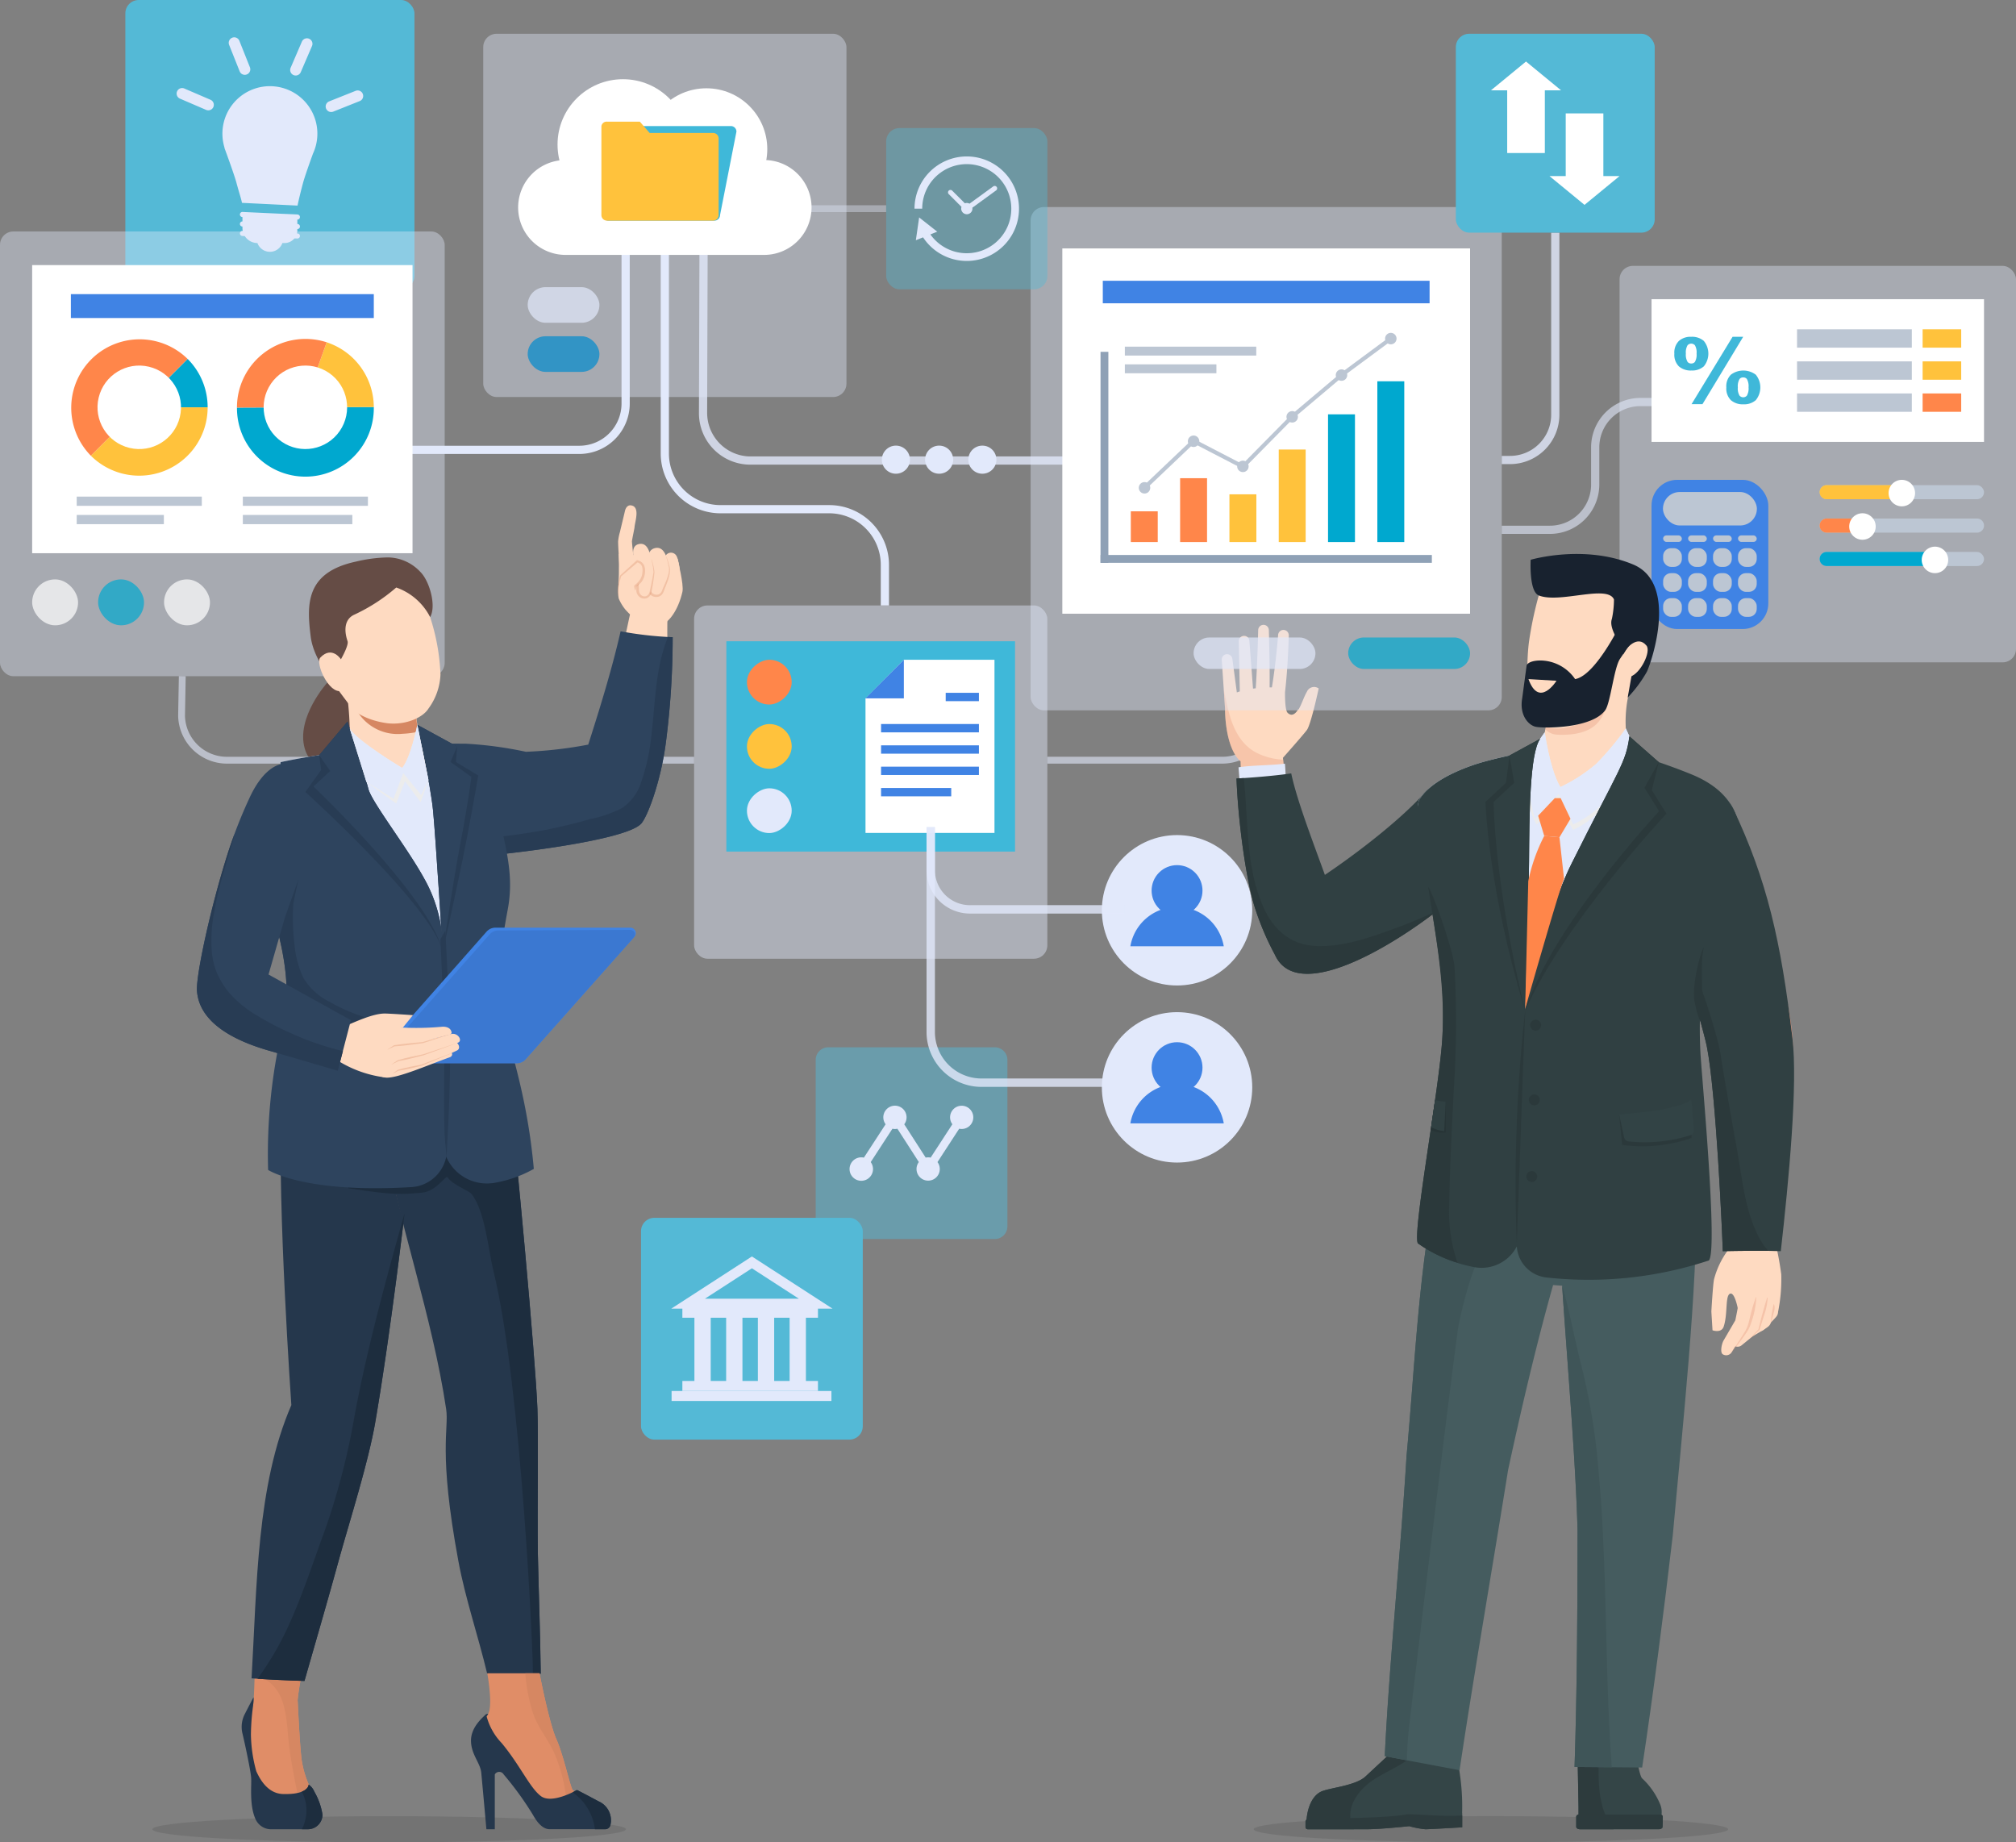 <svg xmlns="http://www.w3.org/2000/svg" width="302.043" height="276" viewBox="0 0 302.043 276">
  <rect x="0" y="0" width="302.043" height="276" fill="#808080" stroke="none"/>
  <g id="グループ_14541" data-name="グループ 14541" transform="translate(-741.284 -73.989)">
    <g id="グループ_14424" data-name="グループ 14424" transform="translate(966.282 108.842)" opacity="0.8">
      <path id="パス_57331" data-name="パス 57331" d="M1840.091,278.681h-1.24v-1.23h1.24a6.171,6.171,0,0,0,6.164-6.163V244.006h1.23v27.282A7.4,7.4,0,0,1,1840.091,278.681Z" transform="translate(-1838.851 -244.006)" fill="#e2e9fb"/>
    </g>
    <g id="グループ_14425" data-name="グループ 14425" transform="translate(846.001 110.705)" opacity="0.8">
      <path id="パス_57332" data-name="パス 57332" d="M1323.68,285.983H1259.5a7.7,7.7,0,0,1-7.394-7.786l.079-25.1,1.23,0-.08,25.1a6.535,6.535,0,0,0,6.164,6.554h64.182Z" transform="translate(-1252.105 -253.096)" fill="#e2e9fb"/>
    </g>
    <g id="グループ_14426" data-name="グループ 14426" transform="translate(798.586 110.463)">
      <path id="パス_57333" data-name="パス 57333" d="M1050.308,283.447h-29.5v-1.23h29.5a6.327,6.327,0,0,0,6.32-6.32V251.914h1.23V275.9A7.559,7.559,0,0,1,1050.308,283.447Z" transform="translate(-1020.81 -251.914)" fill="#e2e9fb"/>
    </g>
    <g id="グループ_14427" data-name="グループ 14427" transform="translate(767.974 175.279)" opacity="0.6">
      <path id="パス_57334" data-name="パス 57334" d="M948.783,580.181H878.772a6.293,6.293,0,0,1-6.265-6.138l.108-5.928-1.025-.019-.108,5.946a7.326,7.326,0,0,0,7.29,7.163h70.011Z" transform="translate(-871.482 -568.097)" fill="#e2e9fb"/>
      <path id="パス_57335" data-name="パス 57335" d="M1539.229,593.1v.692a6.273,6.273,0,0,1-6.266,6.266h-26.241v1.025h26.241a7.3,7.3,0,0,0,7.291-7.291V593.1Z" transform="translate(-1376.5 -587.978)" fill="#e2e9fb"/>
    </g>
    <g id="グループ_14428" data-name="グループ 14428" transform="translate(846.222 104.739)" opacity="0.4">
      <rect id="長方形_24254" data-name="長方形 24254" width="27.83" height="1.025" fill="#e2e9fb"/>
    </g>
    <g id="グループ_14429" data-name="グループ 14429" transform="translate(966.282 133.6)" opacity="0.6">
      <path id="パス_57336" data-name="パス 57336" d="M1846.073,385.154h-7.222v-1.23h7.222a6.171,6.171,0,0,0,6.164-6.164v-5.585a7.4,7.4,0,0,1,7.394-7.394h24.557v1.23H1859.63a6.171,6.171,0,0,0-6.164,6.164v5.585A7.4,7.4,0,0,1,1846.073,385.154Z" transform="translate(-1838.851 -364.782)" fill="#e2e9fb"/>
    </g>
    <g id="グループ_14449" data-name="グループ 14449" transform="translate(983.932 113.819)">
      <g id="グループ_14431" data-name="グループ 14431">
        <g id="グループ_14430" data-name="グループ 14430">
          <rect id="長方形_24255" data-name="長方形 24255" width="59.395" height="59.395" rx="2" fill="#e2e9fb" opacity="0.4"/>
        </g>
      </g>
      <g id="グループ_14448" data-name="グループ 14448" transform="translate(4.79 4.992)">
        <g id="グループ_14435" data-name="グループ 14435">
          <rect id="長方形_24256" data-name="長方形 24256" width="49.814" height="21.378" fill="#fff"/>
          <g id="グループ_14434" data-name="グループ 14434" transform="translate(3.419 4.509)">
            <g id="グループ_14432" data-name="グループ 14432" transform="translate(0 1.123)">
              <path id="パス_57337" data-name="パス 57337" d="M1965,322.637a2.453,2.453,0,0,1,.681-1.905,2.639,2.639,0,0,1,1.846-.62,2.707,2.707,0,0,1,1.885.617,3.011,3.011,0,0,1,0,3.814,2.639,2.639,0,0,1-1.846.62,2.708,2.708,0,0,1-1.885-.617A2.451,2.451,0,0,1,1965,322.637Zm1.724-.013a2.115,2.115,0,0,0,.26,1.253.671.671,0,0,0,.543.235.679.679,0,0,0,.551-.235,2.165,2.165,0,0,0,.252-1.253,2.132,2.132,0,0,0-.252-1.246.748.748,0,0,0-1.094-.006A2.115,2.115,0,0,0,1966.724,322.624Zm2.488,7.582h-1.637l6.149-10.094h1.59Zm3.574-2.512a2.453,2.453,0,0,1,.681-1.905,3.118,3.118,0,0,1,3.732,0,3.015,3.015,0,0,1,0,3.817,2.64,2.64,0,0,1-1.846.62,2.7,2.7,0,0,1-1.885-.62A2.462,2.462,0,0,1,1972.786,327.694Zm1.724-.006a2.08,2.08,0,0,0,.26,1.246.739.739,0,0,0,1.086.007,2.111,2.111,0,0,0,.26-1.253,2.166,2.166,0,0,0-.252-1.253.679.679,0,0,0-.551-.235.657.657,0,0,0-.543.235A2.115,2.115,0,0,0,1974.51,327.688Z" transform="translate(-1965 -320.112)" fill="#3fb8d9"/>
            </g>
            <g id="グループ_14433" data-name="グループ 14433" transform="translate(18.382)">
              <rect id="長方形_24257" data-name="長方形 24257" width="17.196" height="2.749" fill="#bcc6d3"/>
              <rect id="長方形_24258" data-name="長方形 24258" width="5.781" height="2.749" transform="translate(18.813)" fill="#ffc23c"/>
              <rect id="長方形_24259" data-name="長方形 24259" width="17.196" height="2.749" transform="translate(0 4.806)" fill="#bcc6d3"/>
              <rect id="長方形_24260" data-name="長方形 24260" width="5.781" height="2.749" transform="translate(18.813 4.806)" fill="#ffc23c"/>
              <rect id="長方形_24261" data-name="長方形 24261" width="17.196" height="2.749" transform="translate(0 9.611)" fill="#bcc6d3"/>
              <rect id="長方形_24262" data-name="長方形 24262" width="5.781" height="2.749" transform="translate(18.813 9.611)" fill="#ff864a"/>
            </g>
          </g>
        </g>
        <g id="グループ_14447" data-name="グループ 14447" transform="translate(0 26.454)">
          <g id="グループ_14442" data-name="グループ 14442" transform="translate(0 0.608)">
            <rect id="長方形_24263" data-name="長方形 24263" width="17.496" height="22.349" rx="3.836" fill="#4083e4"/>
            <g id="グループ_14441" data-name="グループ 14441" transform="translate(1.712 1.824)">
              <rect id="長方形_24264" data-name="長方形 24264" width="14.072" height="5.012" rx="2.506" fill="#bcc6d3"/>
              <g id="グループ_14440" data-name="グループ 14440" transform="translate(0.024 6.5)">
                <g id="グループ_14436" data-name="グループ 14436">
                  <rect id="長方形_24265" data-name="長方形 24265" width="2.805" height="0.974" rx="0.487" fill="#bcc6d3"/>
                  <rect id="長方形_24266" data-name="長方形 24266" width="2.805" height="0.974" rx="0.487" transform="translate(3.74)" fill="#bcc6d3"/>
                  <rect id="長方形_24267" data-name="長方形 24267" width="2.805" height="0.974" rx="0.487" transform="translate(7.479)" fill="#bcc6d3"/>
                  <rect id="長方形_24268" data-name="長方形 24268" width="2.805" height="0.974" rx="0.487" transform="translate(11.219)" fill="#bcc6d3"/>
                </g>
                <g id="グループ_14437" data-name="グループ 14437" transform="translate(0 1.912)">
                  <rect id="長方形_24269" data-name="長方形 24269" width="2.805" height="2.805" rx="1.176" fill="#bcc6d3"/>
                  <rect id="長方形_24270" data-name="長方形 24270" width="2.805" height="2.805" rx="1.176" transform="translate(3.74)" fill="#bcc6d3"/>
                  <rect id="長方形_24271" data-name="長方形 24271" width="2.805" height="2.805" rx="1.176" transform="translate(7.479)" fill="#bcc6d3"/>
                  <rect id="長方形_24272" data-name="長方形 24272" width="2.805" height="2.805" rx="1.176" transform="translate(11.219)" fill="#bcc6d3"/>
                </g>
                <g id="グループ_14438" data-name="グループ 14438" transform="translate(0 5.654)">
                  <rect id="長方形_24273" data-name="長方形 24273" width="2.805" height="2.805" rx="1.176" fill="#bcc6d3"/>
                  <rect id="長方形_24274" data-name="長方形 24274" width="2.805" height="2.805" rx="1.176" transform="translate(3.74)" fill="#bcc6d3"/>
                  <rect id="長方形_24275" data-name="長方形 24275" width="2.805" height="2.805" rx="1.176" transform="translate(7.479)" fill="#bcc6d3"/>
                  <rect id="長方形_24276" data-name="長方形 24276" width="2.805" height="2.805" rx="1.176" transform="translate(11.219)" fill="#bcc6d3"/>
                </g>
                <g id="グループ_14439" data-name="グループ 14439" transform="translate(0 9.396)">
                  <rect id="長方形_24277" data-name="長方形 24277" width="2.805" height="2.805" rx="1.176" fill="#bcc6d3"/>
                  <rect id="長方形_24278" data-name="長方形 24278" width="2.805" height="2.805" rx="1.176" transform="translate(3.74)" fill="#bcc6d3"/>
                  <rect id="長方形_24279" data-name="長方形 24279" width="2.805" height="2.805" rx="1.176" transform="translate(7.479)" fill="#bcc6d3"/>
                  <rect id="長方形_24280" data-name="長方形 24280" width="2.805" height="2.805" rx="1.176" transform="translate(11.219)" fill="#bcc6d3"/>
                </g>
              </g>
            </g>
          </g>
          <g id="グループ_14446" data-name="グループ 14446" transform="translate(25.183 0)">
            <g id="グループ_14443" data-name="グループ 14443">
              <rect id="長方形_24281" data-name="長方形 24281" width="24.631" height="2.116" rx="1.058" transform="translate(0 1.397)" fill="#bcc6d3"/>
              <path id="パス_57338" data-name="パス 57338" d="M2083.725,428.875c-.006-.126-.007-.251,0-.376h-11.5a1.058,1.058,0,0,0,0,2.116H2084A7.826,7.826,0,0,1,2083.725,428.875Z" transform="translate(-2071.166 -427.102)" fill="#ffc23c"/>
              <circle id="楕円形_538" data-name="楕円形 538" cx="1.985" cy="1.985" r="1.985" transform="translate(9.723 1.519) rotate(-22.5)" fill="#fff"/>
            </g>
            <g id="グループ_14444" data-name="グループ 14444" transform="translate(0 10.008)">
              <rect id="長方形_24282" data-name="長方形 24282" width="24.631" height="2.116" rx="1.058" transform="translate(0 1.397)" fill="#bcc6d3"/>
              <path id="パス_57339" data-name="パス 57339" d="M2089.648,478.267a5.959,5.959,0,0,1,.035-.945h-17.459a1.058,1.058,0,0,0,0,2.116h17.567A7.9,7.9,0,0,1,2089.648,478.267Z" transform="translate(-2071.166 -475.925)" fill="#00a8cf"/>
              <circle id="楕円形_539" data-name="楕円形 539" cx="1.985" cy="1.985" r="1.985" transform="translate(14.687 1.519) rotate(-22.5)" fill="#fff"/>
            </g>
            <g id="グループ_14445" data-name="グループ 14445" transform="translate(0 5.613)">
              <path id="パス_57340" data-name="パス 57340" d="M2094.739,455.027h-22.515a1.058,1.058,0,0,1-1.058-1.058h0a1.058,1.058,0,0,1,1.058-1.058h22.515a1.058,1.058,0,0,1,1.058,1.058h0A1.058,1.058,0,0,1,2094.739,455.027Z" transform="translate(-2071.166 -452.122)" fill="#bcc6d3"/>
              <path id="パス_57341" data-name="パス 57341" d="M2078.371,453.864a5.888,5.888,0,0,1,.036-.953h-6.183a1.058,1.058,0,1,0,0,2.116h6.288A7.848,7.848,0,0,1,2078.371,453.864Z" transform="translate(-2071.166 -452.122)" fill="#ff864a"/>
              <circle id="楕円形_540" data-name="楕円形 540" cx="1.985" cy="1.985" r="1.985" transform="translate(4.433)" fill="#fff"/>
            </g>
          </g>
        </g>
      </g>
    </g>
    <g id="グループ_14454" data-name="グループ 14454" transform="translate(924.325 156.979)">
      <path id="パス_57342" data-name="パス 57342" d="M1672.138,554.786c-2.2-1.535-6.9.445-8.434,2.645-3.7,4.031-9.937,8.449-14.519,11.521-1.506-4.213-4.621-9.858-5.3-13.951-.186-1.123-.357-3.061-.534-4.626.349-.393,3-3.382,3.58-4.156.623-.829,1.776-6.23,1.776-6.23a1.168,1.168,0,0,0-1.769.5c-.466.786-.78,1.887-1.284,2.715l.023-.166s-.735,1.5-1.634.585c-.35-.355-.387-2.09-.379-3.076.133-1.162.236-2.319.318-3.476q.088-1.269.15-2.537c.04-.847.073-1.688.094-2.542a.8.8,0,0,0-1.592-.082v.006c-.065.823-.143,1.66-.228,2.488s-.18,1.659-.283,2.485q-.186,1.474-.422,2.933l-.348.007c.011-1.2.005-2.391-.008-3.584-.021-1.688-.056-3.369-.106-5.057a.8.8,0,0,0-1.594,0v0c-.041,1.671-.1,3.349-.169,5.021-.054,1.253-.116,2.506-.2,3.751q-.2.023-.407.05l-.546-7.2v-.012a.8.8,0,0,0-1.592.079l.158,7.551q-.231.073-.445.157l-.676-5.089V535.5a.8.8,0,0,0-1.586.161l.5,7.417c-.01,1.252.2,5.4,1.959,7.462a3.12,3.12,0,0,0,.37.371c.028,1.351.1,2.836.2,4.046.222,7.008.749,13.283,2.237,17.746a41.481,41.481,0,0,0,2.912,6.777c4.21,9.263,25.786-9.261,28.525-12.666C1673.383,564.046,1675.913,557.522,1672.138,554.786Z" transform="translate(-1634.179 -519.84)" fill="#fedac1"/>
      <path id="パス_57343" data-name="パス 57343" d="M1673.288,592.146c-2.2-1.535-6.9.445-8.435,2.645-3.7,4.031-9.937,8.449-14.519,11.521-1.506-4.213-4.621-9.858-5.3-13.951-.175-1.057-.337-2.836-.5-4.346a10.044,10.044,0,0,1-3.894-.987c-2.381-1.182-3.559-3.562-4.215-6.029-.314-1.181-.555-2.387-.8-3.588l.2,3.03c-.01,1.252.2,5.4,1.959,7.462a3.111,3.111,0,0,0,.37.372c.028,1.351.1,2.836.2,4.046.222,7.008.75,13.283,2.237,17.746a41.48,41.48,0,0,0,2.912,6.777c4.21,9.263,25.786-9.26,28.525-12.666C1674.534,601.406,1677.063,594.882,1673.288,592.146Z" transform="translate(-1635.329 -557.199)" fill="#e89377" opacity="0.3"/>
      <ellipse id="楕円形_541" data-name="楕円形 541" cx="35.541" cy="1.965" rx="35.541" ry="1.965" transform="translate(4.796 189.081)" opacity="0.1"/>
      <g id="グループ_14453" data-name="グループ 14453" transform="translate(2.214)">
        <path id="パス_57344" data-name="パス 57344" d="M1695.587,1354.155c.053-.964.485-3.345,2.136-4.167,1.185-.59,5.156-.856,6.691-2.287,2.378-2.218,5.982-5.547,5.982-5.547s1.421-2.213,2.456.856l4.726-.164a33.733,33.733,0,0,1,1.309,10.342h.017v2.128s-4.872.291-5.508.291a13.386,13.386,0,0,1-2.43-.461c-.446.042-4.344.461-6.382.461h-8.843a.338.338,0,0,1-.316-.356v-.755a.414.414,0,0,1,.116-.292Z" transform="translate(-1685.083 -1164.56)" fill="#344547"/>
        <path id="パス_57345" data-name="パス 57345" d="M1705.782,1348.082c2.393-1.526,5.1-2.372,6.78-4.678a3.356,3.356,0,0,1,.339-.4h-.048c-1.035-3.069-2.456-.856-2.456-.856s-3.6,3.329-5.982,5.547c-1.535,1.432-5.506,1.7-6.69,2.287-1.651.822-2.083,3.2-2.136,4.167l-.047.047a.414.414,0,0,0-.116.292v.755a.338.338,0,0,0,.316.356h6.93C1701.069,1352.616,1703.295,1349.668,1705.782,1348.082Z" transform="translate(-1685.083 -1164.56)" fill="#2d3b3d"/>
        <path id="パス_57346" data-name="パス 57346" d="M1798.428,1349.97c.3.026.585.066.872.113-.231-.988-.416-1.56-.416-1.56l-1.19.041A2.771,2.771,0,0,1,1798.428,1349.97Z" transform="translate(-1766.388 -1170.238)" fill="#f6f6f6"/>
        <path id="パス_57347" data-name="パス 57347" d="M1718.184,1400.034c-2.544.119-6.991-.312-7.59-.2-3.463.635-12.645.58-15,.662,0,.039-.007.079-.009.115l-.047.047a.414.414,0,0,0-.116.292v.755a.338.338,0,0,0,.316.356h8.843c2.038,0,5.937-.418,6.382-.46a13.407,13.407,0,0,0,2.43.46c.635,0,5.508-.291,5.508-.291v-1.775C1718.664,1400.007,1718.424,1400.022,1718.184,1400.034Z" transform="translate(-1685.083 -1211.013)" fill="#2d3b3d"/>
        <g id="グループ_14450" data-name="グループ 14450" transform="translate(50.91 176.418)">
          <path id="パス_57348" data-name="パス 57348" d="M1893.661,1351.828v-1.181l-.163-8.641a1.04,1.04,0,0,1,1.043-1.056h.18a3.163,3.163,0,0,1,2.905-1.536c2.376,0,2.9,1.536,2.9,1.536h.535a1.038,1.038,0,0,1,1.03.868c.235,1.447.726,4.23,1.085,4.587a11.1,11.1,0,0,1,2.758,4,3.061,3.061,0,0,1,.158,1.482.319.319,0,0,1,.19.25c.017.444-.012,1.151-.033,1.567-.01.189-.264.338-.574.338H1893.9c-.317,0-.574-.156-.574-.35l0-1.545C1893.325,1352,1893.464,1351.883,1893.661,1351.828Z" transform="translate(-1893.326 -1339.413)" fill="#344547"/>
          <path id="パス_57349" data-name="パス 57349" d="M1896.677,1339.969a3.025,3.025,0,0,0-1.956,1.422h-.18a1.04,1.04,0,0,0-1.043,1.056l.163,8.641v1.181c-.2.055-.336.177-.335.318l0,1.545c0,.193.257.35.574.35h5.01C1895.749,1350.266,1896.947,1344.921,1896.677,1339.969Z" transform="translate(-1893.326 -1339.855)" fill="#2d3b3d"/>
          <path id="パス_57350" data-name="パス 57350" d="M1906.1,1400.1c0-.013,0-.026,0-.039h-12.494c-.167.061-.28.172-.28.3l0,1.545c0,.193.257.35.574.35h11.778c.31,0,.564-.149.574-.338.021-.416.05-1.123.033-1.567A.319.319,0,0,0,1906.1,1400.1Z" transform="translate(-1893.326 -1387.631)" fill="#2d3b3d"/>
        </g>
        <path id="パス_57351" data-name="パス 57351" d="M1900.531,942.112c.364,12.125-2.125,35.337-3.469,50.31-1.306,11.265-2.9,23.579-4.589,34.789l-10.129-.088c.378-11.11.452-24.363.453-35.47-.4-14.807-2.492-34.2-2.956-49.127C1879.842,942.527,1900.378,936.993,1900.531,942.112Z" transform="translate(-1831.696 -845.413)" fill="#455c5f"/>
        <path id="パス_57352" data-name="パス 57352" d="M1890.412,1085.694c-.256-3.506-.431-7.018-.559-10.531-.406-11.185-.393-22.4-1.4-33.551a95.263,95.263,0,0,0-2.637-16.216c-.78-2.912-1.915-8.978-2.851-11.843.791,11.379,2.046,26.641,2.315,36.624,0,11.106-.075,24.359-.453,35.47Z" transform="translate(-1834.183 -903.935)" fill="#3f5558"/>
        <path id="パス_57353" data-name="パス 57353" d="M1787.717,870.864a5.483,5.483,0,0,1-1.761-.381,36.458,36.458,0,0,1-16.734.149,4.321,4.321,0,0,1-1.007-.376l-4.034-8.458c-.907,2.052-3.17,13.566-3.789,19.572,0,.009,0,.017,0,.026-2.132,12.145-2.666,24.944-3.794,37.054-.809,13.577-2.606,31.186-3.26,44.938l11.208,2.106c1.967-13.253,5.186-31.9,7.267-44.968,1.909-8.818,4.119-18.413,6.745-27.715l11.2.807c5.565.4,8.656-2.33,9.631-7.824a76.314,76.314,0,0,0-.1-20.812C1795.6,865.768,1791.4,871.048,1787.717,870.864Z" transform="translate(-1731.123 -783.289)" fill="#455c5f"/>
        <path id="パス_57354" data-name="パス 57354" d="M1799.288,864.982c-3.686.786-7.891,6.067-11.571,5.882a5.481,5.481,0,0,1-1.761-.381,36.458,36.458,0,0,1-16.734.149,4.321,4.321,0,0,1-1.007-.376l-4.034-8.458c-.907,2.052-3.17,13.565-3.789,19.572,0,.009,0,.017,0,.026-2.132,12.145-2.666,24.944-3.794,37.054-.809,13.577-2.606,31.186-3.26,44.938l3.3.621c.039-1.194.109-2.386.2-3.576.156-2.144,7.068-59.036,7.572-61.646.373-1.93,2.2-9.9,3.97-11.174a11.392,11.392,0,0,1,5.592-1.7,50.6,50.6,0,0,1,5.882-.119,30.714,30.714,0,0,0,5.4-.377c4.85-.655,9.981-1.216,14.562-3.067C1800.318,876.26,1799.962,868.2,1799.288,864.982Z" transform="translate(-1731.123 -783.29)" fill="#3f5558"/>
        <path id="パス_57355" data-name="パス 57355" d="M1681.924,635.581c-2.2-1.535-6.9.445-8.435,2.645-3.7,4.031-9.937,8.449-14.519,11.521-1.507-4.213-4.621-9.858-5.3-13.951-.132-.8-.109-2.555-.234-3.751-2.146.276-4.807.221-6.949.545.036.83,1.257,16.446,2.745,20.909a41.489,41.489,0,0,0,2.912,6.777c4.209,9.263,25.786-9.261,28.525-12.666C1683.17,644.841,1685.7,638.317,1681.924,635.581Z" transform="translate(-1646.179 -600.634)" fill="#e2e9fb"/>
        <path id="パス_57356" data-name="パス 57356" d="M1680.724,641.236c-2.2-1.535-6.3-1.058-7.839,1.142-3.7,4.031-10.081,8.916-14.664,11.987-1.448-4.05-4.214-11.161-5.041-15.207-2.222.341-5.945.648-8.2.769.245,6.516,1.448,15.434,2.849,19.637a41.488,41.488,0,0,0,2.912,6.777c4.21,9.263,25.589-6.777,28.327-10.182C1681.566,653.39,1684.5,643.972,1680.724,641.236Z" transform="translate(-1644.979 -606.29)" fill="#304042"/>
        <path id="パス_57357" data-name="パス 57357" d="M1668.676,665.125c-3.777,1.381-8.043,2.891-12.121,2.6-3.605-.255-6.1-2.556-7.53-5.763-2.72-6.1-2.239-12.889-2.958-19.376-.388.026-.755.048-1.088.066.245,6.516,1.448,15.434,2.849,19.637a41.471,41.471,0,0,0,2.913,6.777c3.3,7.268,17.171-1.039,24.317-6.6C1672.967,663.452,1670.832,664.337,1668.676,665.125Z" transform="translate(-1644.979 -609.017)" fill="#2b393b"/>
        <path id="パス_57358" data-name="パス 57358" d="M1962.324,662.934c2.985,10.012,8.115,26,8.264,33.571.176,9-1.685,20.323-3.759,32.283-.4,2.316-5.136,2.662-5.324.342-.275-2.388-.3-11.406-.552-13.755-.968-8.878-1.3-16.242-1.487-18.347-.3-3.4-8.464-23.979-9.7-30.6C1948.662,660.565,1960.515,657.27,1962.324,662.934Z" transform="translate(-1887.228 -622.861)" fill="#f39a7d"/>
        <g id="グループ_14451" data-name="グループ 14451" transform="translate(71.146 100.968)">
          <path id="パス_57359" data-name="パス 57359" d="M1995.992,973.025a12.8,12.8,0,0,0-3.562,6.048c-.18,1-.394,4.8-.394,4.8l.173,2.814s1.325.478,1.674-.559c.625-1.856.208-4.58.932-4.917s1.2,2.294,1.2,2.294l6.018.4a24.548,24.548,0,0,0,.473-5.611,49.536,49.536,0,0,0-1.125-5.782C2000.858,970.3,1997.7,971.711,1995.992,973.025Z" transform="translate(-1992.036 -971.356)" fill="#fedac1"/>
          <path id="パス_57360" data-name="パス 57360" d="M2003.781,1007.525a1.224,1.224,0,0,0-1.413,1c-.286,1.668-.642,3.765-.986,5.405l-1.751,3.009c-.28.455-.577,1.805-.122,2.085a.968.968,0,0,0,1.331-.317q.671-1.09,1.365-2.167l.7-1.075.087-.134.043-.067.022-.034a.387.387,0,0,0,.034-.061,2.185,2.185,0,0,0,.1-.228l.02-.057.007-.022.014-.045.055-.179.178-.637,1.3-4.957v0c.008-.033.016-.067.022-.1A1.224,1.224,0,0,0,2003.781,1007.525Z" transform="translate(-1997.791 -1000.096)" fill="#fedac1"/>
          <path id="パス_57361" data-name="パス 57361" d="M2011.37,1003.936a1.224,1.224,0,0,0-1.408,1.007c-.138.832-.28,1.666-.432,2.5s-.31,1.659-.469,2.485c-.079.412-.164.824-.253,1.228l-.066.3-.039.16c-.044.042-.091.086-.14.13-.594.536-1.257,1.077-1.9,1.6l-.006,0-.006,0a.968.968,0,0,0,1.221,1.5l.995-.809c.333-.271.663-.539,1-.834.086-.075.17-.15.266-.24a2.376,2.376,0,0,0,.181-.187l.035-.043c.021-.027.041-.055.059-.083a1.086,1.086,0,0,0,.1-.185l.02-.049.013-.034.01-.03.02-.061c.043-.137.072-.24.1-.35l.086-.318.323-1.242.632-2.466.643-2.461v0c.009-.035.017-.07.023-.107A1.224,1.224,0,0,0,2011.37,1003.936Zm-2.575,7.582.007-.008C2008.812,1011.5,2008.806,1011.506,2008.794,1011.518Z" transform="translate(-2003.367 -997.244)" fill="#fedac1"/>
          <path id="パス_57362" data-name="パス 57362" d="M2014.878,1008.841c.341-.195.688-.4,1.025-.6s.675-.419.965-.622a1.8,1.8,0,0,0,.162-.123h0s-.018.015-.024.023a.826.826,0,0,0-.082.1.873.873,0,0,0-.086.163l-.015.044-.006.02h0v-.008l.007-.045c.024-.154.048-.358.07-.548.045-.39.083-.788.117-1.187.067-.8.136-1.6.189-2.4s.1-1.609.148-2.411a1.224,1.224,0,0,1,2.445.131c0,.038-.006.076-.011.114v0l-.36,2.4-.353,2.408-.186,1.215c-.034.209-.065.4-.114.648l-.023.1-.017.069-.009.034-.011.037-.021.062a1.1,1.1,0,0,1-.116.232,1.164,1.164,0,0,1-.13.162c-.024.026-.061.062-.078.077l-.057.049c-.137.112-.226.17-.324.238-.376.252-.725.458-1.082.669s-.7.417-1.064.622a.968.968,0,0,1-.96-1.68Z" transform="translate(-2009.806 -994.198)" fill="#fedac1"/>
          <path id="パス_57363" data-name="パス 57363" d="M2024.83,995.317a1.225,1.225,0,0,0-1.047,1.38c.2,1.475.375,2.962.514,4.436.035.368.068.736.089,1.1.009.149.017.3.021.432-.206.234-.442.486-.672.73l-.776.792-.009.009a.968.968,0,1,0,1.38,1.356l.8-.81c.269-.273.529-.536.809-.843l.114-.129.063-.075c.038-.05.075-.1.109-.154l.007-.012.033-.06a1.192,1.192,0,0,0,.054-.127l.018-.057.006-.023.011-.047a1.236,1.236,0,0,0,.022-.126c.008-.059.011-.1.013-.135l.009-.187c.006-.221,0-.413,0-.609l-.026-1.146-.151-4.515v0a1.192,1.192,0,0,0-.011-.124A1.224,1.224,0,0,0,2024.83,995.317Z" transform="translate(-2016.392 -990.396)" fill="#fedac1"/>
          <path id="パス_57364" data-name="パス 57364" d="M2006.831,1030.116q.645-.946,1.265-1.909c.206-.321.413-.641.609-.965a5.421,5.421,0,0,0,.509-.99c.244-.705.374-1.461.576-2.192s.417-1.465.7-2.186l.042.009a13.793,13.793,0,0,1-.312,2.282,11.345,11.345,0,0,1-.306,1.111c-.121.366-.24.732-.392,1.095a5.935,5.935,0,0,1-.591,1.015c-.217.317-.437.63-.666.937q-.686.921-1.4,1.819Z" transform="translate(-2003.798 -1011.518)" fill="#e08e74" opacity="0.3"/>
          <path id="パス_57365" data-name="パス 57365" d="M2022.872,1022.1a8.911,8.911,0,0,1-.467,2.453c-.259.791-.491,1.588-.752,2.378l-.008.025-.013.013-1.389,1.288-.03-.031,1.3-1.374-.021.037c.166-.815,1.133-4.425,1.335-4.8Z" transform="translate(-2014.436 -1011.686)" fill="#e08e74" opacity="0.3"/>
          <path id="パス_57366" data-name="パス 57366" d="M2035.546,1029.7a15.756,15.756,0,0,1,.423-2.656l.042.007a1.913,1.913,0,0,1,.085.694,3.043,3.043,0,0,1-.148.657q-.079.328-.169.654c-.064.217-.122.434-.191.651Z" transform="translate(-2026.626 -1015.625)" fill="#e08e74" opacity="0.3"/>
        </g>
        <path id="パス_57367" data-name="パス 57367" d="M1960.048,722.246c2.322-.042,6.367-.105,8.694,0,1.208-10.7,2.565-25,1.74-31.952-1.732-14.593-3.806-23.649-8.88-34.352-2.547-5.373-12.975-.438-11.872,5.428,1.238,6.617,7.253,26.84,7.924,30.186C1959.055,698.541,1959.989,719.977,1960.048,722.246Z" transform="translate(-1887.192 -617.801)" fill="#304042"/>
        <path id="パス_57368" data-name="パス 57368" d="M1823.262,636.527c.7-1.72,6.776-12.055-5.1-15.706-1.957-.6-5.354-2.488-8.186-3.443a46.609,46.609,0,0,0-7.8-1.908s-11.442,2.045-15.695,3.391c-2.642.836-7.23,2.689-8.813,5.548-.739,2.794,1.533,5.615,2.827,13.839,1.374,8.734,1.743,11.985,1.31,19.755-.415,7.44-4.056,23.646-3.215,25.183a45.234,45.234,0,0,0,15.583,4.1,92.538,92.538,0,0,0,26.054-1.589c1.41-1.378-1.239-20.529-1.387-23.5C1818.095,647.365,1822.358,638.764,1823.262,636.527Z" transform="translate(-1750.35 -587.458)" fill="#e2e9fb"/>
        <path id="パス_57369" data-name="パス 57369" d="M1978.847,802.344c-1.931-3.841-2.355-8.385-3.089-12.564-.844-4.8-1.745-9.608-2.488-14.429-.58-3.763-4.687-16.1-6.609-17.99,1.991,7.27,4.133,14.738,4.518,16.657,1.4,6.984,2.334,28.42,2.394,30.689,1.779-.032,4.567-.077,6.821-.048A10.46,10.46,0,0,1,1978.847,802.344Z" transform="translate(-1900.718 -700.262)" fill="#2b393b"/>
        <path id="パス_57370" data-name="パス 57370" d="M1876.014,629.278c-2.383-.973-4.344-1.649-7.562-2.739-.915,5.15-8.792,15.391-11.747,21.383-.8,1.618-5.7,12.773-6,19.609-.3,7.021-.292,12.3-.875,32.017a4.983,4.983,0,0,0,4.482,5.1,57.493,57.493,0,0,0,24.29-2.55c1.41-1.378-1.108-28.127-1.257-31.1-.742-14.831,3.144-22.632,4.049-24.869C1882.092,644.407,1887.516,633.976,1876.014,629.278Z" transform="translate(-1807.836 -596.258)" fill="#304042"/>
        <path id="パス_57371" data-name="パス 57371" d="M1980.792,766.6c-.293.075-1.952,5.64-1.323,8.328a16.071,16.071,0,0,0,.742,2.58c.021.058.06.106.085.159C1980.865,771.688,1980.147,769.658,1980.792,766.6Z" transform="translate(-1910.788 -707.604)" fill="#2b393b"/>
        <path id="パス_57372" data-name="パス 57372" d="M1793.055,658.716c-.272-6.188-2.1-20.99-.991-27.085.556-3.066,1.236-6.074,2.082-9.031-3.04.625-6.256,1.344-8.108,1.93-2.642.836-7.23,2.689-8.813,5.548-.739,2.794.354,6.232,1.647,14.456,1.374,8.734,2.307,13.414,1.876,21.086-.418,7.44-4.509,29.237-3.668,30.774a21.587,21.587,0,0,0,8.286,3.536,5.944,5.944,0,0,0,7.209-5.658C1792.878,682.461,1793.585,670.753,1793.055,658.716Z" transform="translate(-1749.91 -593.126)" fill="#304042"/>
        <path id="パス_57373" data-name="パス 57373" d="M1781.785,769.641c.082-5.916.419-11.815.71-17.723a146.533,146.533,0,0,0,.076-17.863c-.182-2.474-3.253-11.152-3.947-11.967,1.336,8.458,2.548,15.08,2.124,22.625-.418,7.439-4.509,29.237-3.668,30.774a20.037,20.037,0,0,0,5.937,2.907A23.476,23.476,0,0,1,1781.785,769.641Z" transform="translate(-1749.91 -672.22)" fill="#2b393b"/>
        <path id="パス_57374" data-name="パス 57374" d="M1881.756,565c1.259-3.2-12.285,2.654-12.285,2.654l-1.557,8.169,2.741,6.482,10.6-5.456A18.449,18.449,0,0,1,1881.756,565Z" transform="translate(-1822.212 -546.575)" fill="#fedac1"/>
        <path id="パス_57375" data-name="パス 57375" d="M1872.5,574.833c5.753.249,6.621-2.519,7.164-3.674a26.459,26.459,0,0,0,1.223-4.61c.034-.336.06-.673.085-1.01a73.48,73.48,0,0,0-9.3,3.3l-.988,5.182A2.582,2.582,0,0,0,1872.5,574.833Z" transform="translate(-1824.42 -547.763)" fill="#e08e73" opacity="0.3"/>
        <g id="グループ_14452" data-name="グループ 14452" transform="translate(43.572)">
          <path id="パス_57376" data-name="パス 57376" d="M1859.516,492.026a54.305,54.305,0,0,0-1.738,7.869c-.515,3.932-.217,10.481.675,11.465s2.96,2.379,6.581.9c3.206-1.314,3.665-1.766,5.109-4.234a5.619,5.619,0,0,1,3.355-2.842s6.775-12.8-1.221-15.46C1863.242,486.717,1859.516,492.026,1859.516,492.026Z" transform="translate(-1857.526 -486.754)" fill="#fedac1"/>
          <path id="パス_57377" data-name="パス 57377" d="M1859.908,479.692s-.277,4.745,1.212,5.343c3.115,1.253,10.274-1.681,11.267.6a14.362,14.362,0,0,1-.31,2.905c-.591,1.641,1.765,4.145,1.766,5.553,0,.786,1.729-.124,1.729-.124l-1.131,6.364a19.206,19.206,0,0,0,2.886-3.885c.766-1.663,4.67-13.243-2.072-16.051C1867.893,477.33,1859.908,479.692,1859.908,479.692Z" transform="translate(-1859.404 -478.824)" fill="#18222f"/>
          <path id="パス_57378" data-name="パス 57378" d="M1924.931,543.908s1.668-2.241,3.047-.559c.736.9-.915,4.225-2.44,4.656C1921.771,549.071,1924.931,543.908,1924.931,543.908Z" transform="translate(-1910.127 -529.624)" fill="#fedac1"/>
        </g>
        <path id="パス_57379" data-name="パス 57379" d="M1861.384,536.136a6.371,6.371,0,0,0-5.342-2.789c-1.707.056-1.92.714-1.92.714l-.665,4.942c-.452,2.579.969,4.06,2.042,4.279,1.237.253,8.438.259,10.4-2.494.792-1.111,1.3-6.314,2.206-7.679s2.173-3.1,2.173-3.1l-1.816-2.675S1864.558,535.581,1861.384,536.136Z" transform="translate(-1810.651 -517.391)" fill="#18222f"/>
        <path id="パス_57380" data-name="パス 57380" d="M1858.377,570.265l4.2.249S1859.966,574.7,1858.377,570.265Z" transform="translate(-1814.631 -551.52)" fill="#fedac1"/>
      </g>
      <path id="パス_57381" data-name="パス 57381" d="M1856.845,609.71l1.948-2.76s.806,5.727,2.344,8.2a24,24,0,0,0,5.417-3.516,44.732,44.732,0,0,0,4.386-5.252l1.746,3.806s-3.407,8.636-9.644,11.37l-2.161-3.52-3.338,2.716S1854.216,614.515,1856.845,609.71Z" transform="translate(-1810.395 -580.236)" fill="#ececec"/>
      <path id="パス_57382" data-name="パス 57382" d="M1859.074,609.71l1.948-2.76s.806,5.727,2.344,8.2a24,24,0,0,0,5.417-3.516,44.732,44.732,0,0,0,4.386-5.252l1.746,3.806s-3.407,7.816-9.644,10.55l-2.161-4.545-3.543,3.741A20.457,20.457,0,0,1,1859.074,609.71Z" transform="translate(-1812.624 -580.236)" fill="#e2e9fb"/>
      <path id="パス_57383" data-name="パス 57383" d="M1835.136,613.88l-4.59,2.5-.53,4.093-3.076,2.862s.365,12.957,5.947,31.3c0,0,.529-15.437.583-22.3S1833.544,616.094,1835.136,613.88Z" transform="translate(-1787.425 -586.194)" fill="#2b393b"/>
      <path id="パス_57384" data-name="パス 57384" d="M1839.906,613.88l-4.591,2.5.7,4.093-3.076,2.862s-.01,11.771,4.717,31.3c0,0,.529-15.437.583-22.3S1838.314,616.094,1839.906,613.88Z" transform="translate(-1792.195 -586.194)" fill="#304042"/>
      <path id="パス_57385" data-name="パス 57385" d="M1871.568,612.092l4.4,3.868-1.047,4.193,2.2,3.52s-15.526,16.614-21.176,29.539c0,0,3.02-14.16,6.945-22.03C1870.055,616.825,1871.03,616.14,1871.568,612.092Z" transform="translate(-1810.487 -584.772)" fill="#2b393b"/>
      <path id="パス_57386" data-name="パス 57386" d="M1871.568,612.092l4.4,3.868-2.148,3.828,2.2,3.52s-16.088,17.184-20.075,29.9c0,0,3.02-14.16,6.945-22.03C1870.055,616.825,1871.03,616.14,1871.568,612.092Z" transform="translate(-1810.487 -584.772)" fill="#304042"/>
      <path id="パス_57387" data-name="パス 57387" d="M1850.413,812.682l-1.252,34.85A233.148,233.148,0,0,1,1850.413,812.682Z" transform="translate(-1804.951 -744.242)" fill="#2b393b"/>
      <path id="パス_57388" data-name="パス 57388" d="M1867.923,657.265l-2.493,2.632.915,3.025,2.279.2,1.652-2.768-1.471-3.094Z" transform="translate(-1818.024 -620.685)" fill="#ff864a"/>
      <path id="パス_57389" data-name="パス 57389" d="M1858.808,684.863a26.317,26.317,0,0,0-2.392,6.778l-.466,19.136s4.964-17.41,5.823-19.513l-.686-6.2Z" transform="translate(-1810.487 -642.626)" fill="#ff864a"/>
      <path id="パス_57390" data-name="パス 57390" d="M1924.612,879.561s9.607.2,10.841-2.235v5.812a22.738,22.738,0,0,1-10.385,1.025Z" transform="translate(-1865.074 -795.634)" fill="#2b393b"/>
      <path id="パス_57391" data-name="パス 57391" d="M1924.612,879.561s9-.455,10.841-2.235l.365,4.627a.728.728,0,0,1-.51.754,22.764,22.764,0,0,1-9.319.923.734.734,0,0,1-.617-.569Z" transform="translate(-1865.074 -795.634)" fill="#324345"/>
      <path id="パス_57392" data-name="パス 57392" d="M1787.584,877.78a6.842,6.842,0,0,0,1.59.24v4.636a3.9,3.9,0,0,1-2.243-.369Z" transform="translate(-1755.618 -795.995)" fill="#273436"/>
      <path id="パス_57393" data-name="パス 57393" d="M1787.813,877.78a6.845,6.845,0,0,0,1.591.24l-.219,4.437a5.079,5.079,0,0,1-1.965-.6Z" transform="translate(-1755.847 -795.995)" fill="#304042"/>
      <path id="パス_57394" data-name="パス 57394" d="M1861.257,820a.82.82,0,1,1-.82-.82A.82.82,0,0,1,1861.257,820Z" transform="translate(-1813.403 -749.406)" fill="#2b393b"/>
      <path id="パス_57395" data-name="パス 57395" d="M1860.257,874.6a.82.82,0,1,1-.82-.82A.82.82,0,0,1,1860.257,874.6Z" transform="translate(-1812.608 -792.815)" fill="#2b393b"/>
      <path id="パス_57396" data-name="パス 57396" d="M1858.408,930.614a.82.82,0,1,1-.82-.82A.82.82,0,0,1,1858.408,930.614Z" transform="translate(-1811.138 -837.347)" fill="#2b393b"/>
    </g>
    <g id="グループ_14455" data-name="グループ 14455" transform="translate(768.739 102.325)">
      <circle id="楕円形_542" data-name="楕円形 542" cx="2.105" cy="2.105" r="2.105" transform="matrix(0.863, -0.505, 0.505, 0.863, 0, 2.127)" fill="#e2e9fb"/>
      <circle id="楕円形_543" data-name="楕円形 543" cx="2.105" cy="2.105" r="2.105" transform="translate(6.609 1.734) rotate(-22.352)" fill="#e2e9fb"/>
      <circle id="楕円形_544" data-name="楕円形 544" cx="2.105" cy="2.105" r="2.105" transform="translate(13.086 1.734) rotate(-22.352)" fill="#e2e9fb"/>
    </g>
    <g id="グループ_14456" data-name="グループ 14456" transform="translate(873.407 140.747)">
      <circle id="楕円形_545" data-name="楕円形 545" cx="2.105" cy="2.105" r="2.105" transform="translate(0 0)" fill="#e2e9fb"/>
      <circle id="楕円形_546" data-name="楕円形 546" cx="2.105" cy="2.105" r="2.105" transform="translate(6.477 0)" fill="#e2e9fb"/>
      <circle id="楕円形_547" data-name="楕円形 547" cx="2.105" cy="2.105" r="2.105" transform="translate(12.953)" fill="#e2e9fb"/>
    </g>
    <g id="グループ_14467" data-name="グループ 14467" transform="translate(760.064 73.989)">
      <rect id="長方形_24283" data-name="長方形 24283" width="43.315" height="43.315" rx="2" transform="translate(0)" fill="#54b9d6"/>
      <g id="グループ_14466" data-name="グループ 14466" transform="translate(7.682 5.591)">
        <g id="グループ_14460" data-name="グループ 14460" transform="translate(6.86 7.312)">
          <path id="パス_57397" data-name="パス 57397" d="M904.127,146.167s1.449,3.911,1.809,5.252c.425,1.587.677,2.269.827,3l8.324.41c.15-.733.4-1.825.828-3.413.252-.942,1.042-3.152,1.49-4.383a7.114,7.114,0,1,0-13.254-.869Z" transform="translate(-903.83 -136.933)" fill="#e2e9fb"/>
          <path id="パス_57398" data-name="パス 57398" d="M918.49,230.738v2.036a2.248,2.248,0,0,0,2.241,2.241,1.988,1.988,0,0,0,3.74,0h.324a1.917,1.917,0,0,0,1.917-1.917v-2.361Z" transform="translate(-915.485 -211.508)" fill="#e2e9fb"/>
          <g id="グループ_14457" data-name="グループ 14457" transform="translate(2.624 18.849)">
            <path id="パス_57399" data-name="パス 57399" d="M925.233,230.023h-.018l-8.221-.381a.381.381,0,0,1,.035-.762l8.221.381a.381.381,0,0,1-.017.762Z" transform="translate(-916.631 -228.879)" fill="#e2e9fb"/>
          </g>
          <g id="グループ_14458" data-name="グループ 14458" transform="translate(2.624 20.267)">
            <path id="パス_57400" data-name="パス 57400" d="M925.233,236.943h-.018l-8.221-.381a.381.381,0,0,1,.035-.762l8.221.381a.381.381,0,0,1-.017.762Z" transform="translate(-916.631 -235.799)" fill="#e2e9fb"/>
          </g>
          <g id="グループ_14459" data-name="グループ 14459" transform="translate(2.624 21.686)">
            <path id="パス_57401" data-name="パス 57401" d="M925.233,243.865h-.018l-8.221-.381a.381.381,0,0,1,.035-.762l8.221.381a.381.381,0,0,1-.017.762Z" transform="translate(-916.631 -242.722)" fill="#e2e9fb"/>
          </g>
        </g>
        <g id="グループ_14465" data-name="グループ 14465">
          <g id="グループ_14461" data-name="グループ 14461" transform="translate(7.807)">
            <path id="パス_57402" data-name="パス 57402" d="M910.856,106.881a.826.826,0,0,1-.768-.52l-1.58-3.965a.826.826,0,1,1,1.535-.612l1.58,3.965a.826.826,0,0,1-.767,1.132Z" transform="translate(-908.449 -101.263)" fill="#e2e9fb"/>
          </g>
          <g id="グループ_14462" data-name="グループ 14462" transform="translate(22.333 7.954)">
            <path id="パス_57403" data-name="パス 57403" d="M980.137,143.3a.826.826,0,0,1-.306-1.594l3.965-1.58a.826.826,0,0,1,.612,1.535l-3.965,1.58A.824.824,0,0,1,980.137,143.3Z" transform="translate(-979.31 -140.063)" fill="#e2e9fb"/>
          </g>
          <g id="グループ_14463" data-name="グループ 14463" transform="translate(17.013 0.147)">
            <path id="パス_57404" data-name="パス 57404" d="M954.185,107.555a.827.827,0,0,1-.759-1.153l1.687-3.921a.826.826,0,0,1,1.518.653l-1.687,3.921A.827.827,0,0,1,954.185,107.555Z" transform="translate(-953.359 -101.981)" fill="#e2e9fb"/>
          </g>
          <g id="グループ_14464" data-name="グループ 14464" transform="translate(0 7.599)">
            <path id="パス_57405" data-name="パス 57405" d="M875.114,141.67a.819.819,0,0,1-.326-.067l-3.921-1.686a.826.826,0,1,1,.653-1.518l3.921,1.687a.826.826,0,0,1-.327,1.585Z" transform="translate(-870.367 -138.331)" fill="#e2e9fb"/>
          </g>
        </g>
      </g>
    </g>
    <g id="グループ_14468" data-name="グループ 14468" transform="translate(840.278 110.463)">
      <path id="パス_57406" data-name="パス 57406" d="M1258.384,306.142h-1.23v-6.085a7.729,7.729,0,0,0-7.72-7.72h-16.3a8.961,8.961,0,0,1-8.95-8.951V251.914h1.23v31.472a7.729,7.729,0,0,0,7.72,7.721h16.3a8.96,8.96,0,0,1,8.95,8.95Z" transform="translate(-1224.187 -251.914)" fill="#e2e9fb"/>
    </g>
    <g id="グループ_14476" data-name="グループ 14476" transform="translate(813.683 79.047)">
      <g id="グループ_14469" data-name="グループ 14469" transform="translate(0)">
        <rect id="長方形_24284" data-name="長方形 24284" width="54.419" height="54.419" rx="2" fill="#e2e9fb" opacity="0.4"/>
      </g>
      <g id="グループ_14474" data-name="グループ 14474" transform="translate(5.23 6.808)">
        <g id="グループ_14471" data-name="グループ 14471">
          <g id="グループ_14470" data-name="グループ 14470">
            <ellipse id="楕円形_548" data-name="楕円形 548" cx="9.804" cy="9.791" rx="9.804" ry="9.791" transform="translate(5.903)" fill="#fff"/>
            <ellipse id="楕円形_549" data-name="楕円形 549" cx="9.123" cy="9.112" rx="9.123" ry="9.112" transform="translate(19.081 1.36)" fill="#fff"/>
            <path id="パス_57407" data-name="パス 57407" d="M1156.82,205.149h-29.746a7.107,7.107,0,0,1-7.107-7.107h0a7.107,7.107,0,0,1,7.107-7.107h29.746a7.107,7.107,0,0,1,7.107,7.107h0A7.107,7.107,0,0,1,1156.82,205.149Z" transform="translate(-1119.967 -178.828)" fill="#fff"/>
          </g>
        </g>
        <g id="グループ_14473" data-name="グループ 14473" transform="translate(12.479 6.361)">
          <g id="グループ_14472" data-name="グループ 14472">
            <path id="パス_57408" data-name="パス 57408" d="M1201.044,166.12h-15.417a.832.832,0,0,0-.832.831l-2.943,12.507a.831.831,0,0,0,.832.831h15.9a.832.832,0,0,0,.832-.831l2.458-12.507A.831.831,0,0,0,1201.044,166.12Z" transform="translate(-1181.645 -165.461)" fill="#3fb8d9"/>
            <path id="パス_57409" data-name="パス 57409" d="M1197.576,164.595h-9.51l-1.464-1.687h-4.864a.8.8,0,0,0-.9.654V176.9a.831.831,0,0,0,.832.831h15.9a.832.832,0,0,0,.832-.831V165.426A.832.832,0,0,0,1197.576,164.595Z" transform="translate(-1180.842 -162.905)" fill="#ffc23c"/>
          </g>
        </g>
      </g>
      <g id="グループ_14475" data-name="グループ 14475" transform="translate(6.66 37.959)">
        <rect id="長方形_24285" data-name="長方形 24285" width="10.749" height="5.338" rx="2.669" transform="translate(0 7.356)" fill="#008bce" opacity="0.7"/>
        <rect id="長方形_24286" data-name="長方形 24286" width="10.749" height="5.338" rx="2.669" fill="#e2e9fb" opacity="0.7"/>
      </g>
    </g>
    <g id="グループ_14478" data-name="グループ 14478" transform="translate(845.275 164.691)">
      <g id="グループ_14477" data-name="グループ 14477" transform="translate(0)">
        <rect id="長方形_24287" data-name="長方形 24287" width="52.922" height="52.922" rx="2" fill="#e2e9fb" opacity="0.45"/>
      </g>
    </g>
    <g id="グループ_14481" data-name="グループ 14481" transform="translate(863.494 230.883)">
      <g id="グループ_14479" data-name="グループ 14479" transform="translate(0)">
        <path id="パス_57410" data-name="パス 57410" d="M1364.274,868.059h-24.951a1.885,1.885,0,0,1-1.885-1.885V841.222a1.886,1.886,0,0,1,1.885-1.886h24.951a1.886,1.886,0,0,1,1.885,1.886v24.951A1.886,1.886,0,0,1,1364.274,868.059Z" transform="translate(-1337.437 -839.337)" fill="#54b9d6" opacity="0.5"/>
      </g>
      <g id="グループ_14480" data-name="グループ 14480" transform="translate(5.104 8.754)">
        <path id="パス_57411" data-name="パス 57411" d="M1379.106,882.04a1.736,1.736,0,0,0-1.4,2.772l-3.253,5a1.674,1.674,0,0,0-.744,0l-3.213-4.992a1.742,1.742,0,1,0-2.793-.006l-3.253,5a1.757,1.757,0,1,0,1.023.67l3.253-5a1.674,1.674,0,0,0,.744,0l3.213,4.992a1.742,1.742,0,1,0,2.793.006l3.253-5a1.741,1.741,0,1,0,.376-3.442Z" transform="translate(-1362.333 -882.04)" fill="#e2e9fb"/>
      </g>
    </g>
    <g id="グループ_14492" data-name="グループ 14492" transform="translate(741.284 108.665)">
      <g id="グループ_14482" data-name="グループ 14482">
        <rect id="長方形_24288" data-name="長方形 24288" width="66.624" height="66.624" rx="2" fill="#e2e9fb" opacity="0.4"/>
      </g>
      <g id="グループ_14491" data-name="グループ 14491" transform="translate(4.817 5.037)">
        <g id="グループ_14483" data-name="グループ 14483" transform="translate(0 47.084)" opacity="0.7">
          <rect id="長方形_24289" data-name="長方形 24289" width="6.881" height="6.881" rx="3.441" fill="#fff"/>
          <rect id="長方形_24290" data-name="長方形 24290" width="6.881" height="6.881" rx="3.441" transform="translate(9.88)" fill="#00a8cf"/>
          <rect id="長方形_24291" data-name="長方形 24291" width="6.881" height="6.881" rx="3.441" transform="translate(19.761)" fill="#fff"/>
        </g>
        <g id="グループ_14490" data-name="グループ 14490">
          <rect id="長方形_24292" data-name="長方形 24292" width="56.989" height="43.163" fill="#fff"/>
          <g id="グループ_14489" data-name="グループ 14489" transform="translate(5.802 4.351)">
            <g id="グループ_14486" data-name="グループ 14486" transform="translate(0 6.697)">
              <g id="グループ_14484" data-name="グループ 14484" transform="translate(24.883)">
                <path id="パス_57412" data-name="パス 57412" d="M934.969,371.433l-20.5.086a10.251,10.251,0,1,0,20.5-.086Z" transform="translate(-914.467 -361.219)" fill="#00a8cf"/>
                <path id="パス_57413" data-name="パス 57413" d="M963.284,333.869l10.251-.043a10.278,10.278,0,0,0-3.033-7.236h0a10.259,10.259,0,0,0-4.025-2.462l-3.5,9.742Z" transform="translate(-953.033 -323.611)" fill="#ffc23c"/>
                <path id="パス_57414" data-name="パス 57414" d="M927.911,322.123a10.267,10.267,0,0,0-13.444,9.784l9.944-.042Z" transform="translate(-914.467 -321.606)" fill="#ff864a"/>
              </g>
              <g id="グループ_14485" data-name="グループ 14485" transform="translate(0 0.017)">
                <path id="パス_57415" data-name="パス 57415" d="M853.291,343.534a10.22,10.22,0,0,0-3-7.249l-7.248,7.249Z" transform="translate(-832.8 -333.293)" fill="#00a8cf"/>
                <path id="パス_57416" data-name="パス 57416" d="M823.525,377.227a10.213,10.213,0,0,0,1.655-5.582H814.929l-7.249,7.248A10.267,10.267,0,0,0,823.525,377.227Z" transform="translate(-804.688 -361.404)" fill="#ffc23c"/>
                <path id="パス_57417" data-name="パス 57417" d="M810.571,324.679a10.251,10.251,0,0,0-14.493,14.5l14.5-14.5Z" transform="translate(-793.086 -321.69)" fill="#ff864a"/>
              </g>
              <circle id="楕円形_550" data-name="楕円形 550" cx="6.253" cy="6.253" r="6.253" transform="translate(2.708 14.884) rotate(-76.539)" fill="#fff"/>
              <circle id="楕円形_551" data-name="楕円形 551" cx="6.253" cy="6.253" r="6.253" transform="translate(26.436 11.857) rotate(-55.418)" fill="#fff"/>
            </g>
            <rect id="長方形_24293" data-name="長方形 24293" width="45.385" height="3.578" transform="translate(0)" fill="#4083e4"/>
            <g id="グループ_14487" data-name="グループ 14487" transform="translate(0.874 30.332)">
              <rect id="長方形_24294" data-name="長方形 24294" width="18.742" height="1.382" fill="#bcc6d3"/>
              <rect id="長方形_24295" data-name="長方形 24295" width="13.058" height="1.382" transform="translate(0 2.747)" fill="#bcc6d3"/>
            </g>
            <g id="グループ_14488" data-name="グループ 14488" transform="translate(25.763 30.332)">
              <rect id="長方形_24296" data-name="長方形 24296" width="18.742" height="1.382" fill="#bcc6d3"/>
              <rect id="長方形_24297" data-name="長方形 24297" width="16.407" height="1.382" transform="translate(0 2.747)" fill="#bcc6d3"/>
            </g>
          </g>
        </g>
      </g>
    </g>
    <g id="グループ_14503" data-name="グループ 14503" transform="translate(895.695 105.004)">
      <g id="グループ_14501" data-name="グループ 14501">
        <g id="グループ_14493" data-name="グループ 14493">
          <rect id="長方形_24298" data-name="長方形 24298" width="70.586" height="75.401" rx="2" fill="#e2e9fb" opacity="0.4"/>
        </g>
        <g id="グループ_14494" data-name="グループ 14494" transform="translate(24.415 64.485)">
          <rect id="長方形_24299" data-name="長方形 24299" width="18.258" height="4.718" rx="2.359" transform="translate(23.165)" fill="#00a8cf" opacity="0.7"/>
          <rect id="長方形_24300" data-name="長方形 24300" width="18.258" height="4.718" rx="2.359" fill="#e2e9fb" opacity="0.7"/>
        </g>
        <g id="グループ_14500" data-name="グループ 14500" transform="translate(4.749 6.199)">
          <g id="グループ_14499" data-name="グループ 14499">
            <rect id="長方形_24301" data-name="長方形 24301" width="61.089" height="54.724" fill="#fff"/>
            <g id="グループ_14495" data-name="グループ 14495" transform="translate(5.725 15.494)">
              <rect id="長方形_24302" data-name="長方形 24302" width="1.174" height="31.611" fill="#8fa1b6"/>
              <rect id="長方形_24303" data-name="長方形 24303" width="1.174" height="49.639" transform="translate(49.639 30.432) rotate(90)" fill="#8fa1b6"/>
            </g>
            <g id="グループ_14496" data-name="グループ 14496" transform="translate(10.262 19.906)">
              <rect id="長方形_24304" data-name="長方形 24304" width="4.034" height="4.603" transform="translate(0 19.48)" fill="#ff864a"/>
              <rect id="長方形_24305" data-name="長方形 24305" width="4.034" height="9.566" transform="translate(7.387 14.518)" fill="#ff864a"/>
              <rect id="長方形_24306" data-name="長方形 24306" width="4.034" height="7.151" transform="translate(14.775 16.933)" fill="#ffc23c"/>
              <rect id="長方形_24307" data-name="長方形 24307" width="4.034" height="13.861" transform="translate(22.162 10.223)" fill="#ffc23c"/>
              <rect id="長方形_24308" data-name="長方形 24308" width="4.034" height="19.131" transform="translate(29.549 4.952)" fill="#00a8cf"/>
              <rect id="長方形_24309" data-name="長方形 24309" width="4.034" height="24.084" transform="translate(36.936)" fill="#00a8cf"/>
            </g>
            <g id="グループ_14498" data-name="グループ 14498" transform="translate(11.46 12.654)">
              <g id="グループ_14497" data-name="グループ 14497" transform="translate(0.61 0.612)">
                <path id="パス_57418" data-name="パス 57418" d="M1576.982,343.069l-.42-.442,7.545-7.168,7.381,3.826,7.25-7.343,7.387-6.23,7.4-5.474.362.49-7.387,5.462-7.361,6.209-7.535,7.634-7.394-3.833Z" transform="translate(-1576.563 -320.237)" fill="#bcc6d3"/>
              </g>
              <path id="パス_57419" data-name="パス 57419" d="M1575.3,427.154a.857.857,0,1,1-.857-.857A.857.857,0,0,1,1575.3,427.154Z" transform="translate(-1573.588 -403.943)" fill="#bcc6d3"/>
              <path id="パス_57420" data-name="パス 57420" d="M1611.156,393.129a.857.857,0,1,1-.857-.857A.857.857,0,0,1,1611.156,393.129Z" transform="translate(-1602.092 -376.893)" fill="#bcc6d3"/>
              <path id="パス_57421" data-name="パス 57421" d="M1647.192,411.487a.857.857,0,1,1-.857-.857A.857.857,0,0,1,1647.192,411.487Z" transform="translate(-1630.741 -391.488)" fill="#bcc6d3"/>
              <path id="パス_57422" data-name="パス 57422" d="M1683.228,375.277a.857.857,0,1,1-.857-.857A.857.857,0,0,1,1683.228,375.277Z" transform="translate(-1659.39 -362.701)" fill="#bcc6d3"/>
              <path id="パス_57423" data-name="パス 57423" d="M1719.264,344.771a.857.857,0,1,1-.857-.857A.857.857,0,0,1,1719.264,344.771Z" transform="translate(-1688.038 -338.448)" fill="#bcc6d3"/>
              <path id="パス_57424" data-name="パス 57424" d="M1755.3,318.108a.857.857,0,1,1-.857-.857A.857.857,0,0,1,1755.3,318.108Z" transform="translate(-1716.687 -317.251)" fill="#bcc6d3"/>
            </g>
          </g>
          <rect id="長方形_24310" data-name="長方形 24310" width="48.961" height="3.374" transform="translate(6.064 4.848)" fill="#4083e4"/>
        </g>
      </g>
      <g id="グループ_14502" data-name="グループ 14502" transform="translate(14.119 20.917)">
        <rect id="長方形_24311" data-name="長方形 24311" width="19.686" height="1.334" fill="#bcc6d3"/>
        <rect id="長方形_24312" data-name="長方形 24312" width="13.716" height="1.334" transform="translate(0 2.651)" fill="#bcc6d3"/>
      </g>
    </g>
    <g id="グループ_14508" data-name="グループ 14508" transform="translate(850.109 170.054)">
      <path id="パス_57425" data-name="パス 57425" d="M1315.4,542.605h-43.254v31.507H1315.4V542.605Z" transform="translate(-1272.147 -542.605)" fill="#3fb8d9"/>
      <g id="グループ_14507" data-name="グループ 14507" transform="translate(3.083 2.772)">
        <g id="グループ_14505" data-name="グループ 14505" transform="translate(17.763)">
          <path id="パス_57426" data-name="パス 57426" d="M1379.584,556.126c-1.953,1.953-3.43,3.493-5.748,5.81v20.136h19.325V556.126Z" transform="translate(-1373.836 -556.126)" fill="#fff"/>
          <path id="パス_57427" data-name="パス 57427" d="M1373.836,561.905h5.748v-5.779Z" transform="translate(-1373.836 -556.126)" fill="#4083e4"/>
          <g id="グループ_14504" data-name="グループ 14504" transform="translate(2.332 4.952)">
            <rect id="長方形_24313" data-name="長方形 24313" width="14.661" height="1.249" transform="translate(0 4.674)" fill="#4083e4"/>
            <rect id="長方形_24314" data-name="長方形 24314" width="14.661" height="1.249" transform="translate(0 7.869)" fill="#4083e4"/>
            <rect id="長方形_24315" data-name="長方形 24315" width="14.661" height="1.249" transform="translate(0 11.064)" fill="#4083e4"/>
            <rect id="長方形_24316" data-name="長方形 24316" width="10.513" height="1.249" transform="translate(0 14.259)" fill="#4083e4"/>
            <rect id="長方形_24317" data-name="長方形 24317" width="4.976" height="1.249" transform="translate(9.685)" fill="#4083e4"/>
          </g>
        </g>
        <g id="グループ_14506" data-name="グループ 14506" transform="translate(0 0)">
          <rect id="長方形_24318" data-name="長方形 24318" width="6.706" height="6.706" rx="3.353" transform="translate(6.706 0) rotate(90)" fill="#ff864a"/>
          <rect id="長方形_24319" data-name="長方形 24319" width="6.706" height="6.706" rx="3.353" transform="translate(6.706 9.629) rotate(90)" fill="#ffc23c"/>
          <rect id="長方形_24320" data-name="長方形 24320" width="6.706" height="6.706" rx="3.353" transform="translate(6.706 19.257) rotate(90)" fill="#e2e9fb"/>
        </g>
      </g>
    </g>
    <g id="グループ_14510" data-name="グループ 14510" transform="translate(906.367 199.09)">
      <circle id="楕円形_552" data-name="楕円形 552" cx="11.266" cy="11.266" r="11.266" fill="#e2e9fb"/>
      <g id="グループ_14509" data-name="グループ 14509" transform="translate(4.27 2.923)">
        <path id="パス_57428" data-name="パス 57428" d="M1581.4,742.707a7.1,7.1,0,0,0-13.994,0Z" transform="translate(-1567.405 -728.972)" fill="#4083e4"/>
        <circle id="楕円形_553" data-name="楕円形 553" cx="3.812" cy="3.812" r="3.812" transform="translate(1.605 5.392) rotate(-45)" fill="#4083e4"/>
      </g>
    </g>
    <g id="グループ_14511" data-name="グループ 14511" transform="translate(880.1 197.902)" opacity="0.8">
      <path id="パス_57429" data-name="パス 57429" d="M1448.159,691.4h-23.09a6.51,6.51,0,0,1-6.625-6.373v-6.576h1.257v6.576a5.253,5.253,0,0,0,5.368,5.116h23.09Z" transform="translate(-1418.444 -678.455)" fill="#e2e9fb"/>
    </g>
    <g id="グループ_14512" data-name="グループ 14512" transform="translate(880.1 197.902)" opacity="0.8">
      <path id="パス_57430" data-name="パス 57430" d="M1448.159,717.366h-21.324a8.242,8.242,0,0,1-8.39-8.065V678.455h1.257V709.3a6.985,6.985,0,0,0,7.134,6.808h21.324Z" transform="translate(-1418.444 -678.455)" fill="#e2e9fb"/>
    </g>
    <g id="グループ_14514" data-name="グループ 14514" transform="translate(906.367 225.618)">
      <circle id="楕円形_554" data-name="楕円形 554" cx="11.266" cy="11.266" r="11.266" fill="#e2e9fb"/>
      <g id="グループ_14513" data-name="グループ 14513" transform="translate(4.27 4.502)">
        <path id="パス_57431" data-name="パス 57431" d="M1581.4,872.113a7.1,7.1,0,0,0-13.994,0Z" transform="translate(-1567.405 -859.957)" fill="#4083e4"/>
        <circle id="楕円形_555" data-name="楕円形 555" cx="3.812" cy="3.812" r="3.812" transform="translate(3.184)" fill="#4083e4"/>
      </g>
    </g>
    <g id="グループ_14518" data-name="グループ 14518" transform="translate(959.403 79.047)">
      <rect id="長方形_24321" data-name="長方形 24321" width="29.794" height="29.794" rx="2" fill="#54b9d6"/>
      <g id="グループ_14517" data-name="グループ 14517" transform="translate(5.266 4.158)">
        <g id="グループ_14515" data-name="グループ 14515">
          <rect id="長方形_24322" data-name="長方形 24322" width="5.639" height="10.279" transform="translate(2.428 3.43)" fill="#fff"/>
          <path id="パス_57432" data-name="パス 57432" d="M1836.232,118.946l-5.247,4.312h10.495Z" transform="translate(-1830.985 -118.946)" fill="#fff"/>
        </g>
        <g id="グループ_14516" data-name="グループ 14516" transform="translate(8.768 7.771)">
          <rect id="長方形_24323" data-name="長方形 24323" width="5.639" height="10.279" transform="translate(8.067 10.279) rotate(180)" fill="#fff"/>
          <path id="パス_57433" data-name="パス 57433" d="M1879,207l5.247-4.312h-10.495Z" transform="translate(-1873.756 -193.295)" fill="#fff"/>
        </g>
      </g>
    </g>
    <g id="グループ_14522" data-name="グループ 14522" transform="translate(837.323 256.429)">
      <g id="グループ_14520" data-name="グループ 14520" transform="translate(0)">
        <g id="グループ_14519" data-name="グループ 14519">
          <rect id="長方形_24324" data-name="長方形 24324" width="33.224" height="33.224" rx="2" fill="#54b9d6"/>
        </g>
      </g>
      <g id="グループ_14521" data-name="グループ 14521" transform="translate(4.529 5.788)">
        <path id="パス_57434" data-name="パス 57434" d="M1233.531,1001.372h1.806v9.474h-1.806v1.495h20.317v-1.495h-1.806v-9.474h1.806v-1.36h2.185l-12.083-7.821-12.083,7.821h1.665Zm4.249,0h2.312v9.474h-2.312Zm4.754,0h2.312v9.474h-2.312Zm7.066,9.474h-2.312v-9.474h2.312Zm-5.65-16.882,7.042,4.558h-14.084Z" transform="translate(-1231.866 -992.191)" fill="#e2e9fb"/>
        <rect id="長方形_24325" data-name="長方形 24325" width="23.947" height="1.495" transform="translate(0.052 20.154)" fill="#e2e9fb"/>
      </g>
    </g>
    <g id="グループ_14525" data-name="グループ 14525" transform="translate(874.052 93.174)">
      <g id="グループ_14523" data-name="グループ 14523">
        <rect id="長方形_24326" data-name="長方形 24326" width="24.156" height="24.156" rx="2" fill="#54b9d6" opacity="0.4"/>
      </g>
      <g id="グループ_14524" data-name="グループ 14524" transform="translate(4.25 4.25)">
        <path id="パス_57435" data-name="パス 57435" d="M1417.5,188.309a7.837,7.837,0,0,0-7.828,7.828h1.154a6.674,6.674,0,1,1,1.226,3.855l1.028-.411-2.713-2.135-.493,3.417,1.081-.432a7.828,7.828,0,1,0,6.545-12.121Z" transform="translate(-1409.676 -188.309)" fill="#e2e9fb"/>
        <path id="パス_57436" data-name="パス 57436" d="M1441.414,210.017a.367.367,0,0,0-.513-.081l-3.557,2.587a.835.835,0,0,0-.695-.054l-1.9-1.9a.367.367,0,0,0-.519.519l1.913,1.913a.84.84,0,1,0,1.626.128l3.569-2.6A.367.367,0,0,0,1441.414,210.017Z" transform="translate(-1429.107 -205.446)" fill="#e2e9fb"/>
      </g>
    </g>
    <g id="グループ_14540" data-name="グループ 14540" transform="translate(764.109 149.683)">
      <g id="グループ_14536" data-name="グループ 14536" transform="translate(0)">
        <path id="パス_57437" data-name="パス 57437" d="M923.643,944.811c.074-.37.132-1.469.171-2.419v-.005c.034-.837.052-1.557.052-1.557l.052,0c.916-13.917,1.683-32.744,6.709-40.969,0,0-2.794-27.874-2.2-41.762.859-12.809,20.469-13.669,19.466-.92-1.429,14.1-3.966,31.009-5.913,45.079-1.585,6.065-4.249,14.73-5.9,20.681-1.877,6.89-5.106,14.511-5.755,21.1.133,2.8.353,6.9.572,8.756a14.575,14.575,0,0,0,1.814,5.338s-6.558,1.6-6.977,1.675-1.814-5.163-2.512-8.024S923.5,945.509,923.643,944.811Z" transform="translate(-908.554 -765.061)" fill="#e08d67"/>
        <path id="パス_57438" data-name="パス 57438" d="M936.5,958.138l-2.332.569c-.067-.578-.17-1.156-.29-1.731-.469-2.24-.856-4.434-1.11-6.714s-.286-4.83-1.316-6.928a5.762,5.762,0,0,0-3.712-3.038c.9-13.861,1.712-32.312,6.674-40.432,0,0-2.794-27.874-2.2-41.762.859-12.809,20.469-13.669,19.466-.92-1.429,14.1-3.966,31.009-5.913,45.079-1.585,6.065-4.249,14.73-5.9,20.681-1.877,6.89-5.106,14.511-5.755,21.1.133,2.8.353,6.9.572,8.756A14.577,14.577,0,0,0,936.5,958.138Z" transform="translate(-912.345 -765.061)" fill="#d68762"/>
        <g id="グループ_14533" data-name="グループ 14533">
          <ellipse id="楕円形_556" data-name="楕円形 556" cx="35.475" cy="1.961" rx="35.475" ry="1.961" transform="translate(0 196.383)" opacity="0.1"/>
          <path id="パス_57439" data-name="パス 57439" d="M966.446,572.294s-4.737,5.242-3.373,9.9,7.292,2.328,7.3,2.088S973.118,570.655,966.446,572.294Z" transform="translate(-940.235 -545.727)" fill="#654c45"/>
          <g id="グループ_14531" data-name="グループ 14531" transform="translate(14.865)">
            <g id="グループ_14530" data-name="グループ 14530">
              <path id="パス_57440" data-name="パス 57440" d="M959.434,870.626a97.449,97.449,0,0,0,13.259-1.165q4.815-.675,9.561-1.734a13.287,13.287,0,0,1,.185,1.348c.286,3.636-15.952,18.82-15.952,18.82l-17.722-10.516a28.193,28.193,0,0,1,.113-7.4A90.623,90.623,0,0,0,959.434,870.626Z" transform="translate(-943.777 -780.708)" fill="#25374c"/>
              <path id="パス_57441" data-name="パス 57441" d="M925.138,936.623c.813-13.917.745-28.925,5.962-40.936,0,0-2.1-30-1.5-43.889.859-12.809,21.018-11.539,20.016,1.21-1.429,14.1-3.912,33.428-5.913,45.08-1.061,6.178-3.806,14.73-5.456,20.681-1.633,5.994-3.621,12.763-5.181,18.244C930.713,936.945,927.482,936.8,925.138,936.623Z" transform="translate(-925.138 -760.887)" fill="#25374c"/>
              <path id="パス_57442" data-name="パス 57442" d="M1020.175,851.954c2.514,13.787,7.926,27.618,10,41.5.449,3.009-1.01,6.252,2.056,22.786,1.33,7.173,3.395,14.34,4.927,21.505a3.527,3.527,0,0,0,4.186,2.711c1.652-.353,2.35-1.812,2.356-3.435.028-7.354-.3-14.7-.454-22.053-.073-7.07.089-17.423-.061-21.515-.278-7.565-3.046-39.747-3.947-47.032C1037.405,833.728,1018.146,839.252,1020.175,851.954Z" transform="translate(-1000.574 -758.048)" fill="#e08d67"/>
              <path id="パス_57443" data-name="パス 57443" d="M1043.464,914.963c.128,6.041.368,12.081.435,18.123-2.529,0-5.5-.005-8.028-.016-1.334-5.609-3.267-11.22-4.308-16.835-3.066-16.535-1.386-19.778-1.835-22.786-2.07-13.877-7.04-27.708-9.553-41.5-2.028-12.7,17.23-18.226,19.061-5.538.9,7.285,3.89,39.467,4.168,47.032C1043.553,897.54,1043.391,907.893,1043.464,914.963Z" transform="translate(-1000.574 -758.049)" fill="#25374c"/>
              <path id="パス_57444" data-name="パス 57444" d="M1019.917,846.416c.9,7.285,3.89,39.467,4.168,47.032.15,4.092-.012,14.445.061,21.515.128,6.041.368,12.081.435,18.123H1023.4c.136-1.234-1.681-43.208-5.884-60.226-.777-3.143-1.252-9.091-3.328-11.67-.363-.452-2.875-1.364-3.587-2.5-.2-.324-1.686,2.135-3.765,2.325-3.07.28-4.179.41-11.08-.652-.539-2.333,5.521-6.083,5.1-8.413C998.829,839.252,1018.087,833.728,1019.917,846.416Z" transform="translate(-981.256 -758.048)" fill="#1d2d3e"/>
              <path id="パス_57445" data-name="パス 57445" d="M933.5,1023.642c2.495-5.109,4.2-10.564,6.166-15.884a105.751,105.751,0,0,0,4.392-17.151c1.921-10.153,4.658-20.107,7.443-30.048-1.342,11.2-2.969,23.037-4.362,31.151-1.061,6.178-3.806,14.73-5.456,20.681-1.633,5.994-3.621,12.763-5.181,18.244-2.067-.059-4.814-.177-7.04-.326A44.608,44.608,0,0,0,933.5,1023.642Z" transform="translate(-928.573 -854.509)" fill="#1d2d3e"/>
              <path id="パス_57446" data-name="パス 57446" d="M1202.793,525.04c-2.236-.414-4.539-.553-6.823-.748.646-2.667.876-4.127,1.427-6.371,2.1.215,3.292.929,5.392.8C1202.7,520.934,1202.736,522.381,1202.793,525.04Z" transform="translate(-1140.451 -502.611)" fill="#fedac1"/>
              <path id="パス_57447" data-name="パス 57447" d="M1050.139,554.443c.766-.211,3.69-1.49,4.474-1.382a62.427,62.427,0,0,0,18.562-.754c1.389-4.359,3.449-10.816,4.849-16.975a54.326,54.326,0,0,0,7.805.884,122.911,122.911,0,0,1-.982,15.482c-.735,5.985-2.775,11.407-3.742,12.456-2.5,2.7-22.057,4.807-25.667,5-5.021.271-4.483-.1-6.849-6.892C1047.749,559.264,1047.128,555.236,1050.139,554.443Z" transform="translate(-1022.733 -516.452)" fill="#2e445e"/>
              <path id="パス_57448" data-name="パス 57448" d="M1074.5,568.532c2.615-.47,5.181-1.1,7.735-1.827a17.26,17.26,0,0,0,4.669-1.646,7.329,7.329,0,0,0,2.8-3.81,30.557,30.557,0,0,0,1.557-7.154c.6-4.914.561-9.961,2.467-14.612,0-.007,0-.014.007-.021.254.015.491.028.7.037a122.885,122.885,0,0,1-.982,15.482c-.735,5.985-2.775,11.407-3.742,12.456-2.5,2.7-22.057,4.807-25.667,5-3.567.192-4.328.056-5.319-2.471A97.473,97.473,0,0,0,1074.5,568.532Z" transform="translate(-1031.346 -519.736)" fill="#283c54"/>
              <path id="パス_57449" data-name="パス 57449" d="M979.1,684.019s-.294-.059-.807-.154a2.7,2.7,0,0,0-2.067-1.153c-3.7-.27-7.386-.715-11.094-.8a58.607,58.607,0,0,0-11.277,1.109q-3.351.576-6.706,1.135c-3,.28-5.037.473-5.037.473.241-2.919,1.53-17.234,2.328-21.852a47.494,47.494,0,0,0-1-17.768c-.464-1.412-.586-3.633-1.048-10.459a52.4,52.4,0,0,1,.6-11.315s10.7-2.384,18.776-1.935c4.951.275,5.594.417,7.694.191a17.024,17.024,0,0,1,6.869.837s-3.941,5.963-1.511,11.27c1.966,4.294,2.537,6.044,1.784,10.072-.992,5.307-1.486,13.177-.646,16.632A121.323,121.323,0,0,1,979.1,684.019Z" transform="translate(-938.631 -584.755)" fill="#e2e9fb"/>
              <path id="パス_57450" data-name="パス 57450" d="M962.542,648.934c1.058,4.368,1.5,23.834,1.229,35a5.684,5.684,0,0,1-5.565,5.415c-15.885.935-21.23-2.586-21.23-2.586a82.851,82.851,0,0,1,2.328-22.016c1.6-7.143-1.469-15.92-2.328-18.533-.464-1.412,1.743-2.4,1.281-9.227a52.408,52.408,0,0,1,.6-11.315s3.5-.779,8.005-1.362C949.341,634.666,961.936,646.431,962.542,648.934Z" transform="translate(-934.497 -587.193)" fill="#2e445e"/>
              <path id="パス_57451" data-name="パス 57451" d="M938,711.682c1.135.655,2.5.262,3.493,1.106-.088.479-.734,3.4-.748,3.682a32.761,32.761,0,0,0,.195,6.082,14.706,14.706,0,0,0,1.338,4.93,9.465,9.465,0,0,0,3.967,3.58,24.8,24.8,0,0,0,5.316,2.3c.839,1.587.581,3.7.673,5.407.021.4.054.8.081,1.2a9.879,9.879,0,0,0-4.6.077,55.222,55.222,0,0,1-9.249-1.8c.24-1.263.517-2.6.837-4.033,1.6-7.143-1.469-15.92-2.328-18.533C936.671,714.751,937.515,714.007,938,711.682Z" transform="translate(-934.498 -656.651)" fill="#283c54"/>
              <path id="パス_57452" data-name="パス 57452" d="M1010.56,621.583q.576-.037,1.153-.064c.728,1.851,1.433,3.711,2.1,5.585A62.951,62.951,0,0,1,1010.56,621.583Z" transform="translate(-993.049 -584.971)" fill="#455c5f"/>
              <path id="パス_57453" data-name="パス 57453" d="M1070.891,681.146a18.274,18.274,0,0,1-6.028,2.111,6.645,6.645,0,0,1-7.637-6.256c-.151-3.158-.321-3.47-.272-5.171.187-6.6.251-21.779.132-28.381-.109-6.063,2.288-14.941-1.8-25.9,1.571-.161,4.083-.1,5.4-.1a57.7,57.7,0,0,1,8.988,1.206s-4.4,7.805-3.449,12.121c.927,4.207,1.514,7.476.761,11.5-.992,5.307-1.9,11.54-1.055,14.995C1067.472,663.639,1069.92,670.406,1070.891,681.146Z" transform="translate(-1028.602 -581.731)" fill="#2e445e"/>
              <g id="グループ_14529" data-name="グループ 14529" transform="translate(54.844)">
                <g id="グループ_14528" data-name="グループ 14528">
                  <path id="パス_57454" data-name="パス 57454" d="M1202.068,479.469s1.013,3.866.759,4.974c-.662,2.889-2.1,4.566-3.007,4.863s-4.23-.859-4.23-.859-2.494-4.2-2.35-5.464.037-4.231.037-4.231Z" transform="translate(-1193.119 -471.472)" fill="#fedac1"/>
                  <path id="パス_57455" data-name="パス 57455" d="M1224.319,482.311a10.87,10.87,0,0,0,.68-1.947c-.057-.487-.13-1.016-.17-1.507a.942.942,0,0,1,1.842-.325,5.522,5.522,0,0,1,.263,2.451,9.483,9.483,0,0,1-1.049,2.125A.886.886,0,0,1,1224.319,482.311Z" transform="translate(-1217.775 -470.762)" fill="#fedac1"/>
                  <path id="パス_57456" data-name="パス 57456" d="M1225.916,481.131c.078.408.18.812.236,1.219a3.013,3.013,0,0,1-.04,1.206l0-.007a7.67,7.67,0,0,1-.5,1.118c-.1.18-.2.357-.309.532l-.164.261a2.336,2.336,0,0,1-.167.242.626.626,0,0,1-.43.236.8.8,0,0,1-.491-.12.722.722,0,0,1-.31-.376.641.641,0,0,1,.025-.462l0-.006,0-.011c.051-.152.11-.31.175-.467s.133-.317.193-.481.123-.33.17-.5a2.389,2.389,0,0,0,.1-.545v-.027c-.043-.249-.086-.5-.135-.746s-.1-.5-.158-.746l-.038,0c0,.254.006.507.011.761s.021.507.035.761v-.027a3.9,3.9,0,0,1-.323.927q-.107.232-.21.471a5.146,5.146,0,0,0-.194.5l.006-.017a1.02,1.02,0,0,0-.011.75,1.087,1.087,0,0,0,.493.538,1.123,1.123,0,0,0,.7.132.931.931,0,0,0,.614-.369,2.645,2.645,0,0,0,.175-.277l.155-.272c.1-.182.2-.367.293-.556a7.222,7.222,0,0,0,.464-1.171l0-.006h0a3.153,3.153,0,0,0-.026-1.266c-.08-.411-.2-.808-.3-1.21Z" transform="translate(-1217.038 -473.356)" fill="#fedac1"/>
                  <path id="パス_57457" data-name="パス 57457" d="M1216.819,480.867c.387-1.055,1.154-2.454,1-3.586-.314-1.176-.667-3.451-2.358-2.838-1.133.487-.668,1.761-.426,2.654.055.2.105.4.146.576-.18.732-.449,1.751-.593,2.482A1.183,1.183,0,0,0,1216.819,480.867Zm-1.611-3.34a.177.177,0,0,1,.008-.045C1215.214,477.493,1215.21,477.516,1215.208,477.527Z" transform="translate(-1210.067 -467.964)" fill="#fedac1"/>
                  <g id="グループ_14526" data-name="グループ 14526" transform="translate(4.464 7.706)" opacity="0.3">
                    <path id="パス_57458" data-name="パス 57458" d="M1217.264,480.84c.18.525.28,1.07.407,1.614v-.007a3.141,3.141,0,0,1-.127,1.15,9.128,9.128,0,0,1-.4,1.108c-.153.364-.32.724-.473,1.1a1.274,1.274,0,0,1-.263.469.763.763,0,0,1-.43.233.993.993,0,0,1-.9-.338.952.952,0,0,1-.215-.435,1.144,1.144,0,0,1,.015-.512c.131-.8.171-1.587.288-2.368l0-.025,0-.01c-.066-.189-.129-.377-.2-.563l-.037.01c.026.2.061.393.093.588v-.035a21.59,21.59,0,0,0-.522,2.328,2.386,2.386,0,0,0-.051.323,1.4,1.4,0,0,0,.024.346,1.252,1.252,0,0,0,.319.614,1.34,1.34,0,0,0,1.255.4,1.091,1.091,0,0,0,.585-.351,1.559,1.559,0,0,0,.3-.571c.136-.369.289-.737.43-1.11a8.793,8.793,0,0,0,.361-1.149,3.3,3.3,0,0,0,.07-1.211v-.007c-.153-.531-.283-1.077-.49-1.6Z" transform="translate(-1214.447 -480.826)" fill="#d68762"/>
                    <path id="パス_57459" data-name="パス 57459" d="M1217.161,489.505c.023.025.024.068-.04.083l-.307-.043h0c.015-.007.041-.012.06-.018l.038-.008.02,0,.012,0,.007,0,.005,0,0,0c0-.009.033,0,.031,0C1217.084,489.465,1217.133,489.481,1217.161,489.505Zm-.171.029,0,0,0,0H1217l.01,0,.017.007.035.015c.018.009.042.019.055.027h0l-.307-.043c-.061,0-.057.028-.032.038s.082.011.176-.049C1216.957,489.538,1216.988,489.543,1216.99,489.534Z" transform="translate(-1216.29 -487.707)" fill="#d68762"/>
                  </g>
                  <path id="パス_57460" data-name="パス 57460" d="M1206.624,478.586c.2-.957.386-1.967.509-2.936a9.747,9.747,0,0,0-.383-1.935c-.259-1.022-.612-2.683-2.03-2.232-1.282.451-.486,2.447-.288,3.419.076.345-.14,2.525-.14,3.427A1.184,1.184,0,0,0,1206.624,478.586Z" transform="translate(-1201.683 -465.632)" fill="#fedac1"/>
                  <g id="グループ_14527" data-name="グループ 14527" transform="translate(2.73 8.079)" opacity="0.3">
                    <path id="パス_57461" data-name="パス 57461" d="M1208.31,482.654a9.684,9.684,0,0,1,.329,1.933v-.012q-.184,1.168-.439,2.323l-.13.578a1.119,1.119,0,0,1-.216.472.7.7,0,0,1-.406.253.779.779,0,0,1-.473-.057.8.8,0,0,1-.356-.317.988.988,0,0,1-.105-.22,1.638,1.638,0,0,1-.047-.247c-.014-.159-.013-.385-.023-.578s-.027-.4-.044-.6a15.132,15.132,0,0,0-.371-2.355l-.037.008c.021.392.018.79.028,1.184l.027,1.183.012.589c.006.2,0,.371.013.606a1.252,1.252,0,0,0,.767,1.071,1.142,1.142,0,0,0,.687.046,1.027,1.027,0,0,0,.564-.384,1.4,1.4,0,0,0,.252-.6l.107-.584c.138-.78.258-1.565.335-2.354v-.012a9.747,9.747,0,0,0-.437-1.936Z" transform="translate(-1205.992 -482.645)" fill="#d68762"/>
                  </g>
                  <path id="パス_57462" data-name="パス 57462" d="M1193.282,452.95c-.081-1.23-.245-3.078-.26-4.294a7.126,7.126,0,0,1,.271-1.4c.159-.683.6-2.49.762-3.194.116-.484.435-.9.929-.809,1.4.228.528,2.514.493,3.327-.1.583-.3,1.474-.384,2.05.078,1.135.319,2.946.455,4.091A1.14,1.14,0,1,1,1193.282,452.95Z" transform="translate(-1192.95 -443.235)" fill="#fedac1"/>
                  <path id="パス_57463" data-name="パス 57463" d="M1192.923,489.058a6.669,6.669,0,0,1,.29-3.36l2.424-2.378a1.617,1.617,0,0,1,1.031,1.194,2.671,2.671,0,0,1-.6,2.111,7.031,7.031,0,0,0-.706.863s-.627.907-.106,1.416,2.7,3.355,1.133,3.191c-1.215-.128-1.4-.2-2.444-1.343A6.951,6.951,0,0,1,1192.923,489.058Z" transform="translate(-1192.764 -475.103)" fill="#fedac1"/>
                  <path id="パス_57464" data-name="パス 57464" d="M1192.79,488.673a2.278,2.278,0,0,1-.04-.732,6.642,6.642,0,0,1,.1-.733,13.14,13.14,0,0,1,.362-1.435l-.029.045,2.537-2.159-.126.036a1.156,1.156,0,0,1,.446.222.958.958,0,0,1,.286.395,1.51,1.51,0,0,1,.08.508,2.751,2.751,0,0,1-.039.539,2.242,2.242,0,0,1-.543,1.2c-.063.07-.126.14-.191.206s-.132.13-.2.19c-.034.03-.068.059-.1.085s-.08.054-.082.058l-.108.152v0a4.012,4.012,0,0,0,.16.667h.038a4.011,4.011,0,0,0,.115-.677l-.107.154a.874.874,0,0,0,.168-.086c.045-.029.088-.059.13-.09.083-.061.159-.128.234-.2s.146-.137.217-.207a1.984,1.984,0,0,0,.2-.242,2.665,2.665,0,0,0,.453-1.152,3.027,3.027,0,0,0,.028-.617,1.857,1.857,0,0,0-.133-.626,1.321,1.321,0,0,0-.409-.518,1.463,1.463,0,0,0-.6-.265l-.071-.014-.055.05-2.463,2.243-.023.021-.006.025a13.229,13.229,0,0,0-.292,1.471,6.8,6.8,0,0,0-.064.748,2.334,2.334,0,0,0,.08.747Z" transform="translate(-1192.672 -475.15)" fill="#d68762" opacity="0.3"/>
                </g>
              </g>
            </g>
          </g>
          <g id="グループ_14532" data-name="グループ 14532" transform="translate(23.465 7.806)">
            <path id="パス_57465" data-name="パス 57465" d="M1002.567,583.584l-.106.085-.009.008a2.228,2.228,0,0,0-.712,1.9,46.018,46.018,0,0,0,.891,4.855c.262.808,1.37.53,1.37.53s2.5,4.025-3.768,4.47c-5.529.393-6.741.648-9.654-3.926,0,0,1.234-.022,1.3-2.725a45.964,45.964,0,0,0-.365-5.644A25.654,25.654,0,0,0,1002.567,583.584Z" transform="translate(-985.764 -562.265)" fill="#fedac1"/>
            <path id="パス_57466" data-name="パス 57466" d="M1009.78,585.4a2.227,2.227,0,0,0-.712,1.9c.111.9.241,1.935.361,2.821a14.219,14.219,0,0,1-2.339.3,7.063,7.063,0,0,1-7.292-4.455c3.267.664,6.812-.185,10.1-.661l-.106.085Z" transform="translate(-993.092 -563.993)" fill="#d68762"/>
            <path id="パス_57467" data-name="パス 57467" d="M984.841,514.732s-.294-4.938-.62-9.793,6.833-6.834,10.021-5.964,4.113,3.965,4.612,5.165a31.673,31.673,0,0,1,1.551,8.577,9.2,9.2,0,0,1-1.8,5.128c-.792,1.3-3.271,2.483-6.061,2.21-3.486-.432-5.377-2.042-5.361-2.243C986.663,517.213,984.841,514.732,984.841,514.732Z" transform="translate(-980.701 -495.196)" fill="#fedac1"/>
            <path id="パス_57468" data-name="パス 57468" d="M985.242,490.258a9.067,9.067,0,0,0-5.076-4.43,26.911,26.911,0,0,1-6.273,4.064c-1.4.624-1.625,2.182-1.023,3.973.247.734-1.383,3.4-1.383,3.4l-.019,3.532s-3.634-3.717-4.118-7.6c-.6-4.8-.816-9.594,6.712-11.235a22.11,22.11,0,0,1,4.89-.642,6.76,6.76,0,0,1,4.846,2.195C985.147,484.86,986.21,488.593,985.242,490.258Z" transform="translate(-967.088 -481.315)" fill="#654c45"/>
            <path id="パス_57469" data-name="パス 57469" d="M977.875,551.964s-1.364-2.236-3.158-.345c-.782.824,1.276,5.483,3.18,4.987C979.247,556.254,978.911,554.287,977.875,551.964Z" transform="translate(-973.018 -536.604)" fill="#fedac1"/>
          </g>
          <path id="パス_57470" data-name="パス 57470" d="M1046.308,603.666l5.954,3.251-.17,2.32,3.336,2.028s-.749,4.466-1.829,10.025-3.483,16.4-3.483,16.4-1.073-17.239-1.453-21.161S1046.308,603.666,1046.308,603.666Z" transform="translate(-1006.603 -570.778)" fill="#283c54"/>
          <path id="パス_57471" data-name="パス 57471" d="M1046.308,603.666l5.954,3.251-.988,2.32,3.131,2.232s-.545,4.262-1.625,9.82-2.665,16.4-2.665,16.4-1.073-17.239-1.453-21.161S1046.308,603.666,1046.308,603.666Z" transform="translate(-1006.603 -570.778)" fill="#2e445e"/>
          <path id="パス_57472" data-name="パス 57472" d="M970.744,601.306l-4.239,5.031.295,2.219-2.368,3.3s19.073,17.2,20.593,23.961a21.535,21.535,0,0,0-2.764-10.957c-2.485-4.553-7.838-11.435-8.372-13.43C972.95,607.929,970.744,601.306,970.744,601.306Z" transform="translate(-941.511 -568.902)" fill="#283c54"/>
          <path id="パス_57473" data-name="パス 57473" d="M975.505,601.306l-4.239,5.031,1.652,2.374-2.5,2.323s17.635,16.772,19.365,24.78a21.535,21.535,0,0,0-2.764-10.957c-2.485-4.553-7.838-11.435-8.372-13.43C977.712,607.929,975.505,601.306,975.505,601.306Z" transform="translate(-946.272 -568.902)" fill="#2e445e"/>
          <path id="パス_57474" data-name="パス 57474" d="M1063.17,755.38s.371,7.287.539,15.343c.082,3.936-.041,8.056.022,11.6.07,3.929.187,3.156.344,5.719,0,0,.69-10.613.519-17.674s-.688-16.294-.688-16.294Z" transform="translate(-1020.009 -690.353)" fill="#283c54"/>
        </g>
        <path id="パス_57475" data-name="パス 57475" d="M1007.006,603.666s-1,5-2.282,6.46c0,0-6.835-4.089-7.852-5.921l2.5,8,4.456,3.256,1.322-3.326,2.345,3.113,1.177-3.3Z" transform="translate(-967.302 -570.778)" fill="#ececec"/>
        <path id="パス_57476" data-name="パス 57476" d="M1007.006,603.666s-1,5-2.282,6.46c0,0-6.835-4.089-7.852-5.921l2.5,8,4.072,2.531,1.45-3.838,2.674,3.283,1.1-2.234Z" transform="translate(-967.302 -570.778)" fill="#e2e9fb"/>
        <g id="グループ_14535" data-name="グループ 14535" transform="translate(27.533 63.278)">
          <path id="パス_57477" data-name="パス 57477" d="M1011.994,772.225h21.926a1.791,1.791,0,0,0,1.387-.658l16.262-18.317a.819.819,0,0,0-.634-1.338h-20.2a1.791,1.791,0,0,0-1.387.657Z" transform="translate(-1006.857 -751.913)" fill="#4083e4"/>
          <path id="パス_57478" data-name="パス 57478" d="M1015.849,773.481h21.186a1.7,1.7,0,0,0,1.314-.623l16.184-18.217c.414-.507.026-1.122-.628-1.122l-19.7.093a1.7,1.7,0,0,0-1.314.623Z" transform="translate(-1009.921 -753.19)" fill="#3b78d1"/>
          <g id="グループ_14534" data-name="グループ 14534" transform="translate(0 12.862)">
            <path id="パス_57479" data-name="パス 57479" d="M994.211,814.656c.7,0,4.24.245,4.24.245l-1.538,1.882H994.6c.474,2.9,1.029,7.7-.574,7.412a17.348,17.348,0,0,1-7.095-2.647l.344-4.555C989.836,815.871,992.419,814.667,994.211,814.656Z" transform="translate(-986.933 -814.656)" fill="#fedac1"/>
            <path id="パス_57480" data-name="パス 57480" d="M1021.893,823.534a42.222,42.222,0,0,1-9.413-.2,1.372,1.372,0,1,0-.1,2.739,52.532,52.532,0,0,0,6.457-.4c1.26-.237,2.5-.516,3.745-.808.371-.088.843-.164.764-.538C1023.171,823.519,1022.233,823.5,1021.893,823.534Z" transform="translate(-1006.056 -821.55)" fill="#fedac1"/>
            <path id="パス_57481" data-name="パス 57481" d="M1024.033,829.539a26.35,26.35,0,0,1-4.793.912c-.486-.021-1.156,0-1.65,0-1.4.034-2.931.083-4.318.142a1.373,1.373,0,0,0,.114,2.742c2.1-.3,4.291-.606,6.4-.848a41.7,41.7,0,0,0,5.315-1.668C1025.888,830.527,1025.074,829.228,1024.033,829.539Z" transform="translate(-1006.857 -826.45)" fill="#fedac1"/>
            <path id="パス_57482" data-name="パス 57482" d="M1024.161,835.022a30.889,30.889,0,0,1-4.957,1.426c-1.074-.008-5.119.464-6.081.6a1.373,1.373,0,0,0,.38,2.719c2.076-.521,4.179-1,6.287-1.34a37.136,37.136,0,0,0,5.159-2.082C1025.712,835.977,1024.947,834.713,1024.161,835.022Z" transform="translate(-1006.841 -830.809)" fill="#fedac1"/>
            <path id="パス_57483" data-name="パス 57483" d="M1026.323,841.628a38.621,38.621,0,0,1-9.2,1.328c-1.952.063-1.674,2.632.281,2.727,1.771.086,6.419-1.958,9.454-3.036C1027.663,842.383,1027.14,841.426,1026.323,841.628Z" transform="translate(-1009.877 -836.077)" fill="#fedac1"/>
            <path id="パス_57484" data-name="パス 57484" d="M1033.627,830.088c-1.287.368-2.575.733-3.86,1.11l.016,0-2.138.2c-.713.063-1.421.166-2.129.274l-.022,0-.012.008c-.321.206-.641.414-.952.636l.012.022c.348-.159.688-.332,1.027-.505l-.034.011c.714-.051,1.428-.106,2.138-.2l2.129-.277h.009l.006,0c1.275-.409,2.546-.829,3.818-1.247Z" transform="translate(-1016.821 -826.924)" fill="#d68762" opacity="0.3"/>
            <path id="パス_57485" data-name="パス 57485" d="M1037.007,836.674l-4.754,1.583.009,0-1.91.4c-.318.067-.635.144-.95.224s-.63.164-.942.258l-.016,0-.006,0c-.321.205-.641.413-.955.632l.012.021c.346-.161.687-.334,1.025-.509l-.022.009c.322-.053.639-.123.959-.184s.636-.137.951-.218l1.892-.482.006,0h0l4.707-1.718Z" transform="translate(-1019.17 -832.16)" fill="#d68762" opacity="0.3"/>
            <path id="パス_57486" data-name="パス 57486" d="M1037.178,843.657l-4.521,1.72.013,0-1.739.335c-.29.056-.578.121-.865.191s-.573.142-.857.225l-.018.005-.007,0c-.257.175-.512.354-.76.543l.013.021c.283-.133.559-.276.833-.422l-.026.01c.293-.042.582-.1.873-.15s.579-.115.866-.184l1.722-.414.008,0,0,0,4.468-1.853Z" transform="translate(-1019.918 -837.712)" fill="#d68762" opacity="0.3"/>
          </g>
        </g>
        <path id="パス_57487" data-name="パス 57487" d="M889.8,645.734a71.762,71.762,0,0,1,3.293-8.409c2.336-5.036,4.943-5.036,4.943-5.036l3.953,12.858-3.6,10.088-2.466,8.595,12.341,6.837-1.973,7.578s-4.052-1.193-10.43-3.048c-9.242-2.688-10.505-6.748-10.665-8.934S887.166,653.994,889.8,645.734Z" transform="translate(-878.515 -593.534)" fill="#2e445e"/>
        <path id="パス_57488" data-name="パス 57488" d="M889.8,686.084c.343-1.075.7-2.1,1.052-3.04-.949,3.76-2.313,7.4-2.964,11.238a23.055,23.055,0,0,0-.481,6.274,11.128,11.128,0,0,0,.6,2.914,12.028,12.028,0,0,0,2.042,3.468,16.988,16.988,0,0,0,4.381,3.521,40.727,40.727,0,0,0,4.672,2.431,42.326,42.326,0,0,0,7.965,2.754l-.769,2.952s-4.052-1.193-10.43-3.047c-9.242-2.688-10.505-6.748-10.665-8.934S887.166,694.345,889.8,686.084Z" transform="translate(-878.515 -633.884)" fill="#283c54"/>
      </g>
      <g id="グループ_14537" data-name="グループ 14537" transform="translate(47.742 174.974)">
        <path id="パス_57489" data-name="パス 57489" d="M1094.19,1296.783s.916,4.982.077,6.171a5.63,5.63,0,0,0-.909,2.656l10.345,12.652,6.151-2.062s-2.482-1.678-2.831-1.887-1.363-5.138-2.481-7.654-2.528-9.875-2.528-9.875Z" transform="translate(-1091.75 -1296.783)" fill="#e08d67"/>
        <path id="パス_57490" data-name="パス 57490" d="M1129.63,1308.882c-.947-2.2-2.607-4.018-3.309-6.318a25.036,25.036,0,0,1-1.086-5.781h2.121s1.41,7.359,2.528,9.875,2.132,7.445,2.481,7.654,2.831,1.887,2.831,1.887l-3.709,1.244A23.55,23.55,0,0,0,1129.63,1308.882Z" transform="translate(-1117.093 -1296.783)" fill="#d68762"/>
        <path id="パス_57491" data-name="パス 57491" d="M1088.007,1326.483a.432.432,0,0,0-.331.124c-.542.537-2.162,1.915-2.161,3.872,0,2.08,1.395,3.321,1.538,4.823.22,2.313.769,8.458.769,8.458h1.258v-8.21a.766.766,0,0,1,1.328,0,47.909,47.909,0,0,1,4.326,5.955c.383.651,1.248,2.254,2.594,2.254h8.292a.8.8,0,0,0,.784-.634,3.1,3.1,0,0,0-1.806-3.56c-2.866-1.538-3.213-1.681-3.213-1.681s-3.725,2.171-5.4.912-3.11-4.621-5.887-7.958a9.145,9.145,0,0,1-2.245-3.993s.237-.3.232-.359Z" transform="translate(-1085.515 -1320.394)" fill="#25374c"/>
        <path id="パス_57492" data-name="パス 57492" d="M1159.755,1382.446c.4-.194.651-.34.651-.34s.347.144,3.213,1.682a3.1,3.1,0,0,1,1.806,3.56.8.8,0,0,1-.784.634H1163.1A7.958,7.958,0,0,0,1159.755,1382.446Z" transform="translate(-1144.536 -1364.615)" fill="#1d2d3e"/>
      </g>
      <g id="グループ_14538" data-name="グループ 14538" transform="translate(13.385 178.577)">
        <path id="パス_57493" data-name="パス 57493" d="M919.684,1314.358s-.946,1.8-1.366,2.638a4.189,4.189,0,0,0-.28,2.8c.372,1.547,1.188,5.383,1.293,6.536s-.314,4.195.69,6.339a2.555,2.555,0,0,0,2.212,1.455H927.8a2.2,2.2,0,0,0,2.227-2.18,9.958,9.958,0,0,0-1.223-3.448,2.363,2.363,0,0,0-.853-1.062s.05,1.517-3.83,1.411c-2.412-.065-3.567-2.438-4.019-3.425a21.771,21.771,0,0,1-.8-5.487C919.351,1316.485,919.809,1315.133,919.684,1314.358Z" transform="translate(-917.918 -1314.358)" fill="#25374c"/>
      </g>
      <g id="グループ_14539" data-name="グループ 14539" transform="translate(22.389 191.652)">
        <path id="パス_57494" data-name="パス 57494" d="M962.46,1382.95a5.883,5.883,0,0,0-.62-3.754c1.048-.42,1.028-1.059,1.028-1.059a2.366,2.366,0,0,1,.853,1.062,9.955,9.955,0,0,1,1.223,3.448,2.2,2.2,0,0,1-2.227,2.18h-.859A6.544,6.544,0,0,0,962.46,1382.95Z" transform="translate(-961.84 -1378.137)" fill="#1d2d3e"/>
      </g>
    </g>
  </g>
</svg>
